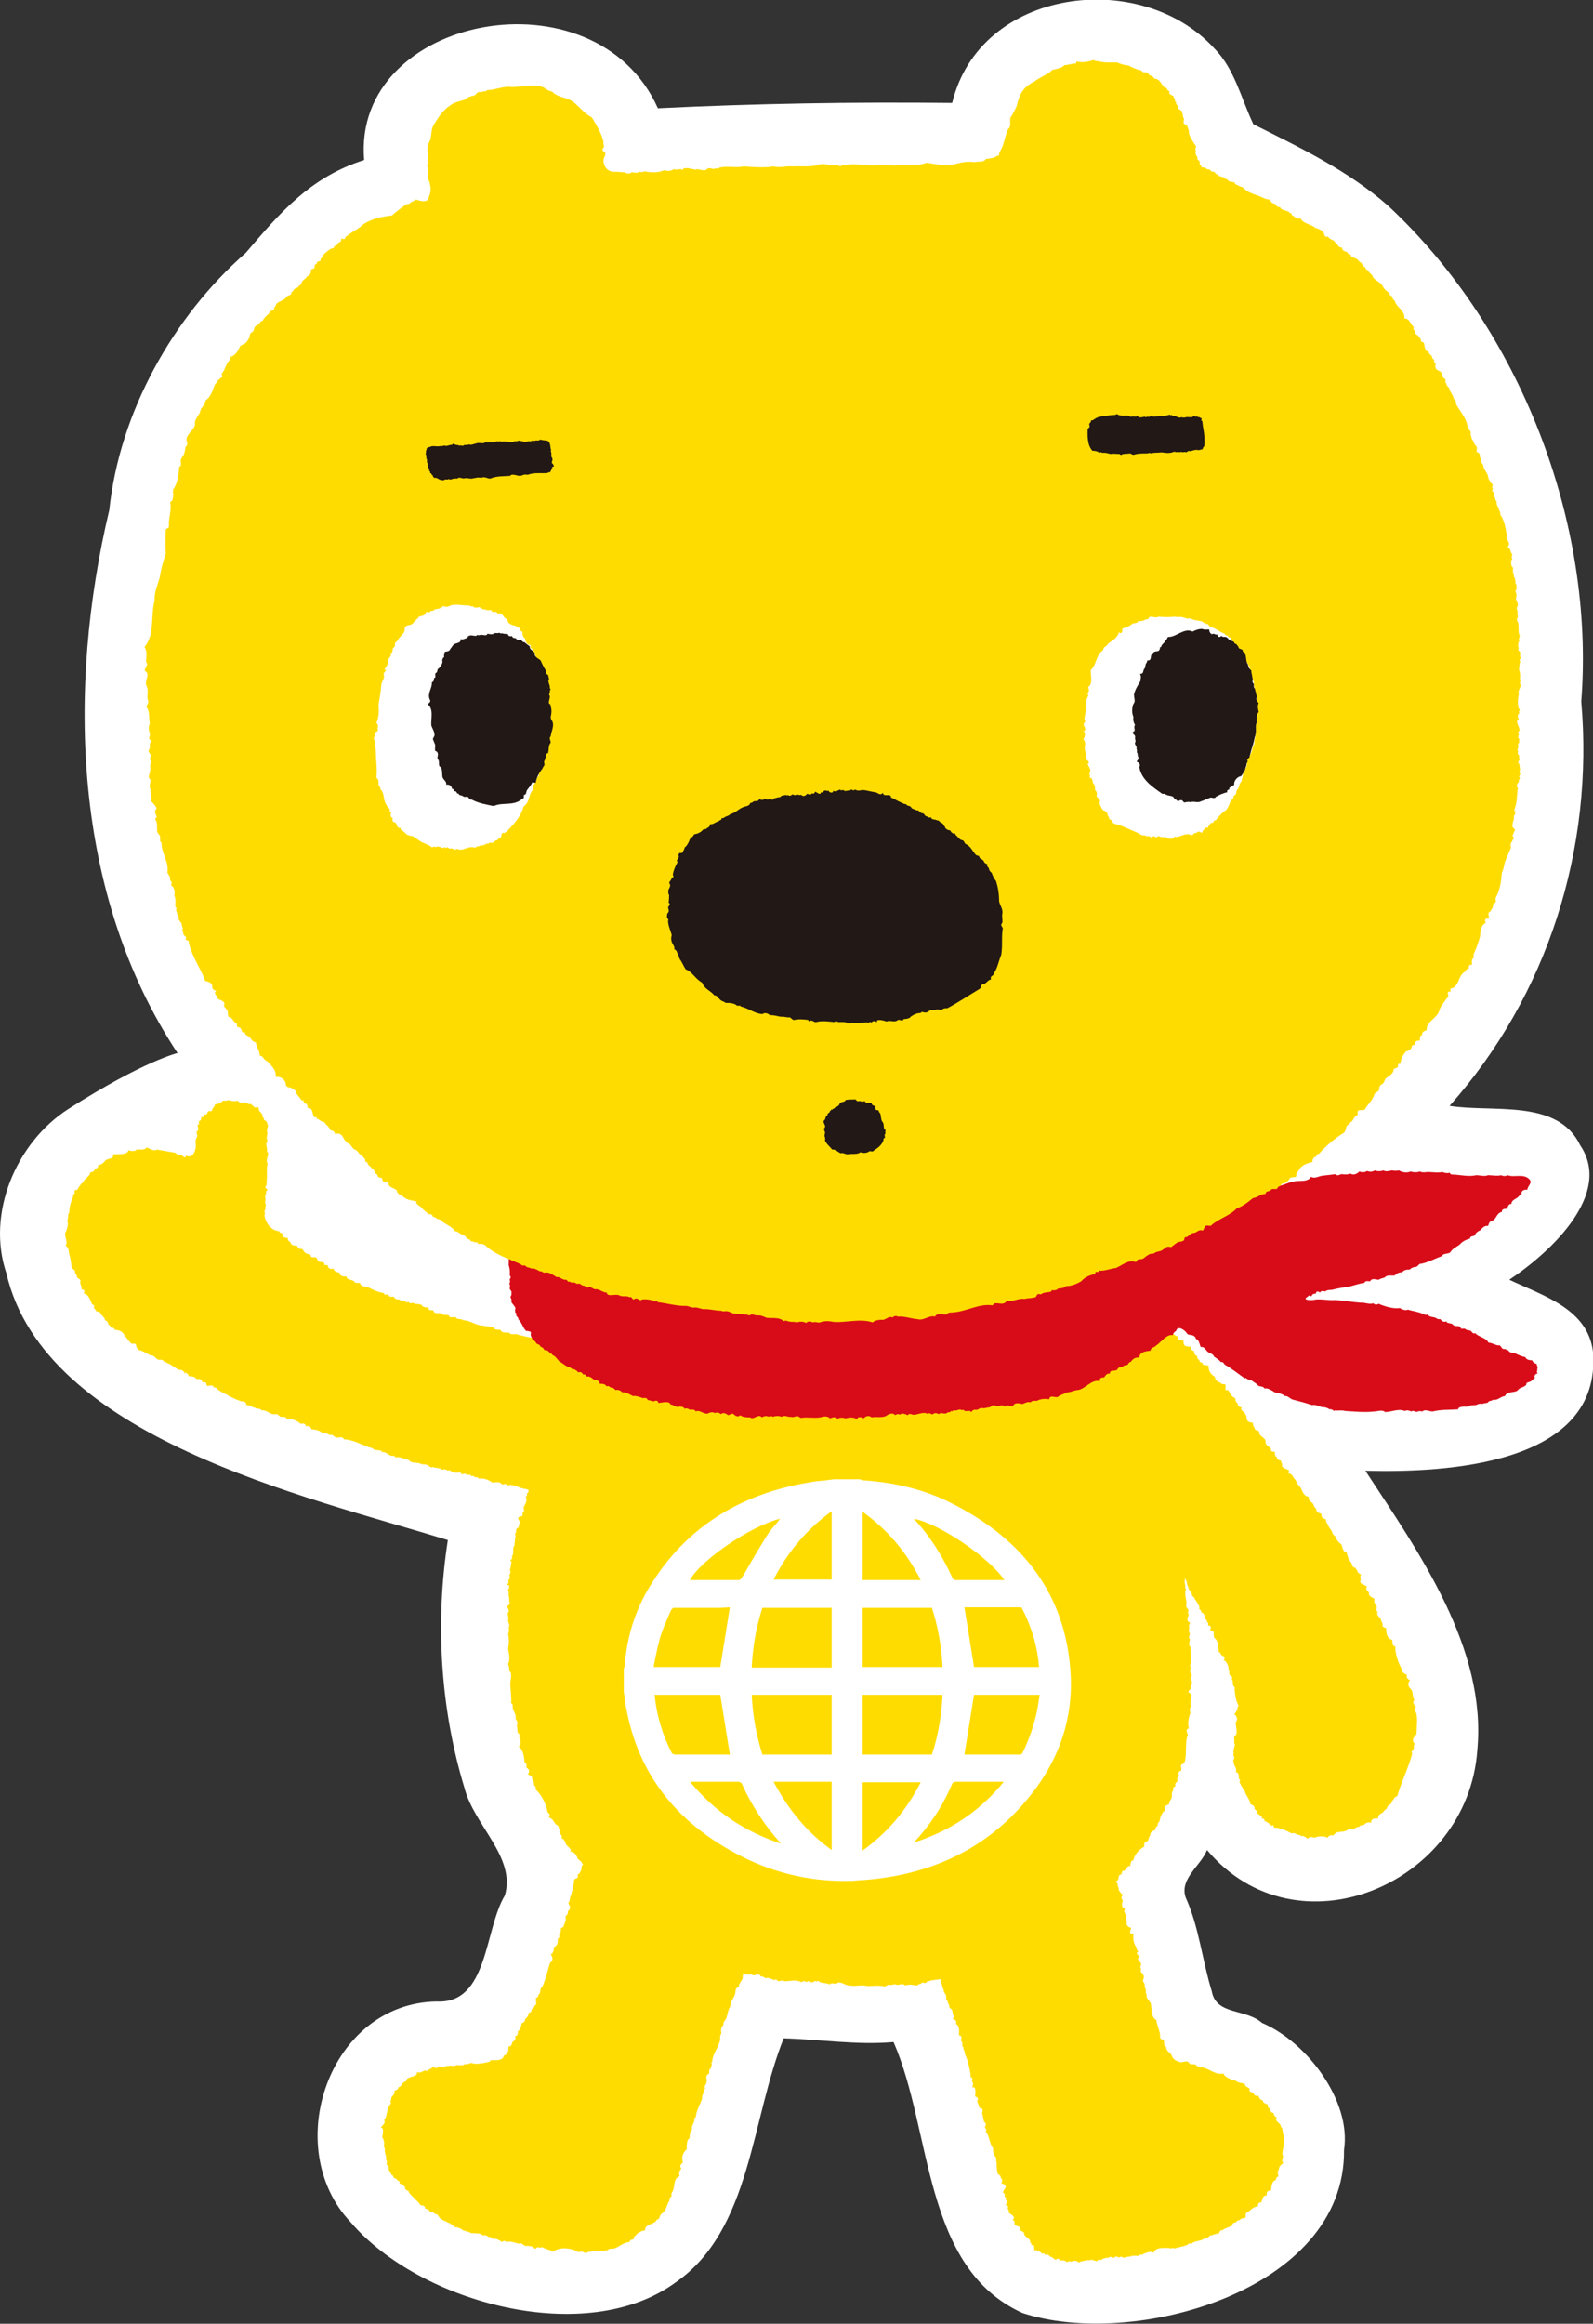 <?xml version="1.0" encoding="utf-8"?>
<!-- Generator: Adobe Illustrator 25.0.0, SVG Export Plug-In . SVG Version: 6.00 Build 0)  -->
<svg version="1.1" id="レイヤー_1" xmlns="http://www.w3.org/2000/svg" xmlns:xlink="http://www.w3.org/1999/xlink" x="0px"
	 y="0px" width="298.8px" height="435.6px" viewBox="0 0 298.8 435.6" style="enable-background:new 0 0 298.8 435.6;"
	 xml:space="preserve">
<rect x="0" y="0" width="298.8" height="435.6" fill="#333333" stroke="none"/>
<style type="text/css">
	.st0{fill:#FFFFFF;}
	.st1{fill:#FFDC00;}
	.st2{fill:#D80C18;}
	.st3{fill:#221815;}
</style>
<g>
	<path class="st0" d="M298.8,253.4c-1-8.1-9.4-10.5-15.7-13.5c8.1-5.4,19.4-16.2,13.3-25.2c-4.2-8.8-16.4-6.1-24.5-7.4
		c18.4-20.7,27.1-48.2,24.7-75.8c2.6-33.6-11.5-69.9-36.2-92.9c-7.5-6.6-16.5-10.9-25.3-15.3c-2.3-4.8-3.5-10.4-7.4-14.3
		c-13.8-15-43.9-11.3-49.1,10.3c-18.3-0.2-37,0.1-55.2,1C111.7-5.9,66,2.8,68.3,30c-10.1,3.2-15.8,9.9-22.2,17.4
		c-13.7,12-23.7,30-25.6,48.2c-8,33.6-6.8,72.2,12.8,101.8c0,0-6.4,1.5-20.5,10.5C3,214.2-2.6,227.5,1.2,238.7
		c7.1,30.8,56.1,41.8,82.8,50c-2.4,15.4-1.4,31.6,3.1,46.4c1.8,7.1,9.7,13,7.6,20.2c-3.9,6.5-3.1,20.4-12.8,19.9
		c-20.2,0.3-29.4,27.4-16.1,41.4c12.9,15.1,44.2,23.6,61,11.2c14.1-9.8,14.1-30.6,20.2-45.7c6.8,0.2,13.8,1.3,20.6,0.7
		c7.3,16.6,5.4,42.3,24.2,50.8c20.7,6.8,60.6-4.1,60.3-30.6c1.4-9.1-6.9-20.2-15.4-23.8c-3-2.7-8.6-1.4-9.4-5.9
		c-1.8-5.8-2.4-12.1-4.9-17.6c-1.2-3.5,2.8-5.9,4-8.9c16.8,20,48.9,6.5,50.7-18.7c1.8-19.1-10.9-37-21-52.4
		C271.3,276.1,300.5,274.6,298.8,253.4"/>
	<path class="st1" d="M106.2,252.4c-0.4-0.6-0.9-0.2-1.5-0.4c-0.4,0-0.6-0.5-1-0.5c-0.5,0.1-0.8-0.2-1.1-0.4
		c-1.8-0.1-3.6-0.4-5.4-0.9c-0.5-0.3-1.4,0.2-1.7-0.4c-0.5,0-1.5,0.1-1.6-0.5c-0.5-0.1-1,0.1-1.3-0.4c-0.6-0.3-1.3-0.2-2-0.4
		c-1.3,0-2.4-1-3.7-1c-0.4-0.4-1.2,0-1.4-0.6c-0.4,0-1.3,0.2-1.3-0.3c-0.3-0.2-0.8,0-1.2-0.2c-0.2-0.6-1.5,0.2-1.7-0.7
		c-0.4-0.3-1,0.2-0.9-0.6c-0.5,0-1.2,0-1.4-0.6c-0.2,0.1-0.5,0-0.6-0.1c-0.2,0.2-0.8-0.1-1-0.2c-0.1,0.2-0.9,0.1-0.7-0.2
		c-0.3,0.2-0.7,0.2-0.7-0.2c-0.2,0.1-1,0.1-1-0.2c-0.5,0-0.9,0-1.1-0.5c-0.3-0.1-1,0.2-1-0.4c-0.3-0.1-0.9,0.2-0.9-0.3
		c-0.9-0.1-2-0.6-2.8-1c-0.6-0.4-1.4,0-1.7-0.9c-0.4,0-0.9,0.1-1.1-0.3c-0.4-0.4-1.4-0.2-1.4-0.9c-0.5,0-1.3,0-1.3-0.7
		c-0.4-0.1-1.2-0.3-1.1-0.8c-0.5,0.2-1.2,0-1.1-0.6c-0.2-0.1-0.5,0-0.7-0.1c0.2-0.8-0.8-0.3-1.1-0.7c-0.2-0.2-0.2-0.6-0.5-0.7
		c-0.2-0.1-0.6,0.1-0.8-0.1c-0.2-0.1-0.1-0.4-0.3-0.5c-0.6,0-1.1-0.3-1.3-0.9c-0.3-0.1-0.6-0.1-0.9-0.2c0-0.1-0.1-0.3-0.1-0.4
		c-0.5-0.2-1.2,0-1.3-0.7c-0.3-0.3-0.6-0.3-0.5-0.8c-0.4-0.1-1.2-0.1-1-0.7c0-0.4-0.7-0.2-0.6-0.6c-1.6-0.1-2.6-1.6-2.8-3
		c0.2-0.2,0-0.6,0-0.8c0.4-0.3,0-0.8,0.3-1.1c-0.2-0.3-0.2-0.6-0.1-1c0-0.3-0.2-0.8,0.1-1c0-0.4-0.1-0.6,0.3-0.8
		c-0.1-0.2-0.5-0.4-0.4-0.7c0.3-0.2,0.2-0.6,0.2-0.9c0.2-1.1-0.1-2.3,0.2-3.3c-0.4-0.7,0.1-1.3,0.1-2c-0.1-0.2-0.3-0.4-0.2-0.7
		c0-0.5-0.4-1.1,0.1-1.6c-0.4-0.6,0.1-1.2-0.1-1.8c-0.1-0.4,0.1-0.7,0.2-1.1c-0.2-0.1-0.1-0.4-0.2-0.5c-0.1-0.4-0.4-0.4-0.6-0.6
		c0.1-0.3-0.4-0.5-0.3-0.9c0-0.2-0.2-0.3-0.4-0.6c-0.3-0.1-0.2-0.5-0.3-0.8c-0.3-0.1-0.7,0.1-0.9-0.1c-0.1-0.3-0.4-0.3-0.6-0.6
		c-0.5,0.3-0.6-0.3-1-0.2c-0.4-0.1-1.1,0.2-1.4-0.4c-0.4,0.2-1.3,0.1-1.7-0.1c-0.2,0.1-0.7,0.2-1,0.1c-0.5,0.4-0.9,0.7-1.6,0.7
		c0.1,0.5-0.5,0.6-0.5,1.1c-0.1,0.4-0.6,0-0.8,0.3c-0.1,0.1-0.1,0.4-0.3,0.5c-0.2,0.1-0.3-0.1-0.4,0.1c0,0.3-0.2,0.6-0.5,0.3
		c-0.1,0.3,0,0.8-0.4,0.8c-0.2,0.1,0,0.6-0.1,0.7c-0.7-0.1,0.4,1-0.4,1.3c-0.1,0.2,0.1,0.6,0.1,0.9c-0.2,0.4-0.4,0.8-0.3,1.3
		c0.2,1.1-0.5,3.1-1.8,2.3c0,0.5-0.4,0.4-0.6,0.1c-0.4-0.3-1.1-0.1-1.4-0.6c-1.2-0.2-2.4-0.4-3.5-0.6c-0.5,0.4-1.3-0.2-1.9-0.4
		c-0.4,0.6-1.3,0.3-1.9,0.4c-0.2,0.4-1.1,0.3-1.5,0.1c-0.1,1-2.2,0.7-2.9,0.8c0.2,0.9-0.8,0.7-1.4,1.1c-0.3,0.4-0.8,0.9-1.4,0.9
		c0.1,0.5-0.3,0.6-0.6,0.8c-0.1,0.4-0.5,0.5-0.9,0.6c0,0.6-0.6,0.8-0.9,1.3c-0.3,0-0.2,0.3-0.4,0.5c-0.5,0.4-0.8,0.9-1.1,1.4
		c-0.1,0.1-0.1,0.1-0.1,0.1c-0.8-0.2-0.1,0.7-0.6,0.8c-0.3,0,0,0.3-0.1,0.5c-0.4,0.9-0.7,1.8-0.7,2.9c-0.4,0.4-0.1,1.1-0.4,1.5
		c0.3,0.7,0,1.4-0.2,2c-0.6,0.8,0.5,1.9-0.1,2.7c0.8,0.5,0.5,1.3,0.8,2c0.2,0.6,0.2,1.4,0.4,2.3c0.5,0.2,0.6,0.4,0.6,1
		c0.2,0,0.3,0.3,0.3,0.4c0,0.5,0.7,0.5,0.7,0.9c-0.2,0.7,0.3,0.9,0.2,1.6c0.6,0,0.6,0.4,0.4,0.8c0.9,0.1,1.1,1,1.5,1.8
		c-0.1,0.4,0.7,0.1,0.4,0.8c0,0.2,0,0.1,0.1,0.2c0.2,0.1,0.2,0.3,0.4,0.5c0.1,0.2,0.4,0,0.6,0.1c0.1,0.6,1,1,1,1.6
		c0.4,0.1,0.6,0.4,0.6,0.8c0.4,0,0.3,0.5,0.6,0.6c0.4-0.1,0.5,0.2,0.7,0.4c0.8,0,1.6,0.4,1.8,1.2c0.4,0.2,0.7,0.9,1.1,1.2
		c0.2,0.4,0.7,0,1,0.3c0,0.4,0.2,0.8,0.6,1.1c0.7,0.1,1.5,0.7,2.2,1c0.6-0.1,0.9,0.6,1.4,0.8c0.4,0,0.9-0.1,1.1,0.4
		c1,0.2,1.8,1,2.8,1.5c0.3-0.1,1,0.2,1,0.6c0.4-0.2,0.8,0.3,0.8,0.6c0.4-0.1,1.3,0.1,1.4,0.5c0.4,0,1.2-0.1,1.1,0.6
		c1.2-0.2,0.6,0.8,1.1,0.7c0.3-0.1,0.7-0.1,1,0c0,0.3,0.1,0.3,0.3,0.3c0.5,0,0.5,0.5,0.9,0.6c0.4,0.3,1,0.6,1.5,0.8
		c0.1,0.2,0.4,0.2,0.6,0.4c0,0,0.1,0,0.1,0c0.5,0.3,1.3,0.6,1.9,0.8c0.5,0,1,0.2,0.9,0.7c0.4,0,1,0.1,1.3,0.5c0.2-0.2,0.3,0,0.5,0.1
		c0.2,0.1,1,0,1,0.4c1.1-0.2,1.6,0.9,2.7,0.7c0.5-0.1,0.6,0.4,1,0.5c0.5,0,0.9-0.1,1.1,0.4c0.9-0.2,2,0.4,2.6,0.9
		c0.5-0.1,0.9-0.1,1,0.5c0.5-0.3,0.9,0.1,1,0.5c0.8,0.1,1.7,0.2,2.2,0.9c0.4-0.4,0.9,0.1,1.3,0.2c0.5-0.2,0.8,0.4,1.2,0.5
		c0.5,0,1.2-0.3,1.4,0.3c1.7,0.1,3.1,0.9,4.7,1.5c0.4,0,0.8,0.3,1.1,0.5c0.3,0.1,1.3-0.1,1.3,0.4c0.6-0.1,1.2,0.4,1.7,0.7
		c0.3,0,0.7-0.1,0.9,0.3c0.6-0.1,1.2,0,1.8,0.4c0.4-0.1,0.7,0.1,1,0.4c0.6,0.3,1.4,0.1,1.9,0.4c0.4,0.2,1,0,1.4,0.3
		c0.3,0.2,0.5,0.5,0.8,0.3c0.6,0.2,1.3,0.1,1.8,0.5c0.4-0.1,0.8-0.1,1.1,0.2c0.3-0.2,0.5,0,0.8,0.2c0.2,0.1,0.5-0.1,0.6,0.2
		c0.4,0,1.1-0.3,1.2,0.3c0.2-0.1,0.9-0.3,0.9,0.1c0.3,0,0.7-0.2,0.9,0.2c0.2,0,0.4-0.1,0.5,0.1c0.2,0.2,0.8,0,0.9,0.4
		c0.8-0.2,1.9,0.2,2.5,0.7c0.7,0,1.4-0.3,1.9,0.4c0.3-0.1,0.9-0.3,0.9,0.2c1.2-0.5,2.4,0.6,3.5,0.6c1,0.5,2.6,0,3.4,0.8
		c0.5,0,0.9,0.1,1.3,0.4c1.1-0.4,2.4-0.3,3.5-0.1c0.4-0.2,0.9,0,1.3,0.2c0.5-0.1,0.7,0.1,1.2,0.2c0.2,0.1,0.3,0.4,0.6,0.3
		c0.5-0.1,1.3-0.4,1.8,0.1c0-0.3,0.7-0.2,0.8,0c1.3-0.1,2.8-0.4,4.1,0.1c1.1-0.4,2.3,0.2,3.2,0.7c0.1-0.4,0.5-0.5,0.8-0.4
		c0.2,0,0.6-0.2,0.7,0.2c0.2-0.2,0.9-0.1,1.1-0.1c4.7-0.6,10.8,0.1,14.3-4.1c4.1-5.3,2.3-13.8-2.3-18.2c-2.8-3.1-7.3-4.2-11-5
		c-0.3,0.4-0.9,0.2-1.1-0.1c-0.7,0.2-1.4-0.4-2.2-0.4c-0.5-0.2-1.2,0.4-1.5-0.3c-0.2,0.4-0.4-0.3-0.7-0.1c-0.2,0.1-0.2-0.1-0.4,0
		c-0.1,0.6-0.4,0.4-0.8,0.2c-0.5,0.2-1.1-0.2-1.5-0.5c-0.9,0.1-1.2,0.6-1.7-0.5c-0.9,0.1-2.2,0.1-2.9-0.6
		C108.8,252.9,107.4,252.7,106.2,252.4"/>
	<path class="st1" d="M200.8,270.9c2.5,2.9,6.3,5,8,8.4c0.4,0,1,0.2,0.7,0.7c0.3-0.3,0.4,0.7,0.4,0.8c0.3-0.2,0.5,0.2,0.5,0.5
		c0.5,0,1.2,0.3,1.4,0.8c0.2,0.3,0.7,0.6,0.8,1c0.4,0.2,0.4,0.7,0.8,0.8c0.4,0.2,0.1,0.8,0.5,1c1,0.6,1.2,1.6,1.7,2.6
		c0.2,0,0.8-0.1,0.9,0.1c0.1,0.4,0.2,0.8,0.4,1.3c0.5,0.2,0.7,1.1,0.9,1.6c0.1,0,0.1,0,0.1-0.1c0.5,0,0.8,0.5,1.1,0.8
		c0,0-0.1,0.1-0.1,0.1c0.3,0,0.5,0.7,0.5,0.9c0.5-0.1,0.6,0.4,0.8,0.7c0.3,0.7,0.9,1.1,1.2,1.8c0,0.3,0.3,0.6,0.3,0.9
		c0.5,0,1,0.8,0.9,1.2c0.1,0.1,0.1,0.7,0.3,0.6c-0.1,0.7,0.8,1.1,0.7,1.8c0.5,0.1,0.4,0.6,0.7,0.8c0.2,0.4,0.9,1.2,0.6,1.6
		c0.2,0.1,0.5,0.4,0.4,0.6c0.5,0.2,0.8,0.7,0.6,1.2c0.3,0.1,0.5,0.3,0.5,0.7c0.3,0,0.2,0.4,0.2,0.6c0.7,0.1,0.5,0.4,0.4,0.9
		c0.1,0.1,1,0.3,0.6,0.6c0.2,0.4-0.1,0.8,0.4,1c0.6,0.7,0.5,1.7,0.6,2.5c0.3,0,0.4,0.4,0.5,0.6c0.5,0.1,0.8,0.5,0.4,1
		c0.4-0.2,0.9,1,0.9,1.2c0.1,0.1,0,0.3,0,0.5c0.3,0.2,0.1,0.7,0.2,0.9c0.1,0.2,0.4,0.3,0.5,0.5c0.1,0.2-0.2,0.5,0.1,0.6
		c0.1,0.5-0.1,0.8,0.3,1.2c0.3,0.3-0.1,0.5,0.1,0.7c0.1,1,0.2,1.9,0.7,2.8c0,0.2-0.2,0.3-0.2,0.5c0,0.2,0.1,0.4-0.2,0.4
		c0.1,0.3-0.2,0.5-0.4,0.7c0.4,0.3,0.8,1,0.3,1.5c-0.1,0.8,0.4,1.7,0,2.5c-0.4,0-0.3,0.7-0.3,0.8c0,0.2,0.1,0.6-0.1,0.7
		c0.1,0,0.1,0,0.2,0c0.1,0.6-0.4,1.2-0.2,1.9c-0.1,0.3-0.1,0.4,0.1,0.6c0.1,0.3-0.2,0.6-0.2,0.9c0,0,0.1,0,0.1,0
		c-0.1,0.8,0.7,1.2,0.4,2c0.7,0.1,0.5,0.8,0.6,1.3c0,0,0.1,0,0.1,0c0.2,0.2,0,0.3,0,0.6c0.3,0.6,0.6,1.2,1,1.7
		c0.1,0.7,1.1,1.7,1,2.4c0.3,0,1,0.5,0.8,0.9c0.2,0.1,0.5,0.4,0.5,0.7c0.1,0.4,1,0.5,0.9,1.1c0.4,0,0.5,0.1,0.5,0.5
		c0.6,0.1,0.9,0.6,1.4,0.9c0-0.1,0.1-0.1,0.1-0.2c0.2,0.1,0.2,0.3,0.3,0.5c1.2,0,2.3,0.6,3.3,1.1c0.3-0.2,0.7,0,1,0.2
		c0.2,0.1,0.7,0,0.7,0.3c0.5-0.2,1,0.3,1.3,0.5c0.3-0.4,0.7-0.4,1.2-0.2c0.7-0.3,1.8-0.4,2.5,0c0.2-0.4,0.7-0.6,1.1-0.4
		c0.1-0.3,0.6-0.6,0.9-0.7c0,0,0.1,0.1,0.1,0.1c0.4-0.3,0.8,0,1.3-0.3c0.4,0,0.5-0.5,1-0.4c0.6,0.5,0.8-0.5,1.5-0.3
		c0.1-0.4,0.6-0.3,0.9-0.4c0.4-0.4,0.8-0.6,1.4-0.4c-0.1-0.8,0.7-0.9,1.3-0.8c-0.1-0.5,0.4-1,0.9-1.1c0,0,0-0.1,0-0.1
		c0.2-0.2,0.4-0.5,0.6-0.6c0.2,0,0.1-0.2,0.2-0.3c0.1-0.5,0.9-0.5,0.8-1c0.4-0.4,0.5-1,1.1-1.1c0.7-2.6,2.1-5.3,2.8-8
		c0,0-0.1-0.1-0.1-0.1c-0.1-0.3,0.2-0.5,0.4-0.8c0-0.3-0.1-0.7,0.2-0.9c-0.7-0.5-0.3-1.3,0.3-1.8c0-1.3,0.2-2.5,0-3.8
		c-0.1-0.4-0.7-0.9-0.1-1.3c-0.3-0.3-0.8-0.9-0.3-1.3c-0.5-0.7-0.1-1.7-0.8-2.2c-0.4-0.4-0.5-1.1,0-1.5c-0.4-0.2-0.8-0.5-0.6-1
		c-0.3-0.3-1.1-0.4-0.9-1c-0.7-1.2-1.3-2.9-1.3-4.4c-0.7,0-0.4-0.8-0.6-1.2c-1-0.3-1.1-1.3-1.1-2.2c-0.2-0.1-0.5-0.1-0.7-0.4
		c0.2-0.5-0.3-0.8-0.3-1.3c-0.2-0.4-0.9-0.7-0.6-1.3c-0.4-0.3-0.1-0.9-0.2-1.2c-0.4-0.3-0.5-0.9-0.4-1.3c-0.5-0.3-1.2-0.5-1-1.2
		c-0.4-0.2-0.7-0.7-0.4-1.1c-0.4-0.3-1.5-0.5-1.2-1.1c0.1-0.4-0.2-0.7,0.1-1.1c-0.2-0.2-0.8-0.4-0.7-0.8c-0.2-0.1-0.3-0.3-0.3-0.5
		c-0.6,0-0.7-0.5-0.8-0.9c-0.5-0.6-0.8-1.3-0.9-2c-0.7,0-0.8-1-1-1.5c-0.4-0.3-1-0.8-1-1.4c-0.3-0.2-0.6-0.4-0.7-0.8
		c-0.1-0.5-0.7-0.9-0.8-1.5c-0.3-0.3-0.4-0.6-0.4-1c-0.5-0.1-1-0.4-0.8-1c-0.4-0.1-1.1-0.4-1-0.9c0,0,0,0,0-0.1
		c-0.3-0.1-0.5-0.6-0.6-0.9c-0.3-0.4-1-0.6-0.8-1.3c-1.2-0.2-1.2-1.4-1.8-2.1c-0.5-0.3-0.5-1-1-1.4c-0.3-0.5-0.4-0.8-1-0.9
		c0-0.2,0-0.4,0.1-0.6c-0.5-0.2-1.6-0.5-1.3-1.1c-0.1-0.2-0.2-0.4-0.2-0.7c-0.4,0-0.9-0.3-0.8-0.7c-0.4,0-0.4-0.8-0.4-1
		c-0.4,0.1-0.8,0-0.7-0.5c-0.3-0.5-1.2-0.7-1-1.5c-0.2-0.7-1.4-0.9-1.2-1.8c-0.3-0.1-1-0.3-0.9-0.7c-0.2-0.2-0.3-0.5-0.3-0.9
		c-0.5,0-1.1-0.2-1.2-0.8c0-0.3,0.1-0.5-0.2-0.7c0-0.6-1.1-0.7-0.7-1.4c-0.5,0-0.8-0.3-0.7-0.7c-0.4-0.2-0.5-0.6-0.5-1
		c-0.7-0.2-1-1-1.3-1.5c-0.2,0-0.3,0-0.5,0c-0.1-0.4,0.1-0.8-0.1-1.1c-0.2,0-0.9,0-0.8-0.3c-0.4,0-1.2-0.6-1.1-1.1
		c-0.8-0.4-1.3-1.2-1.2-2.1c-0.4-0.1-0.8-0.1-1.1-0.2c0-0.1,0-0.2,0-0.3c-0.1,0-0.8-0.2-0.6-0.5c-0.2-0.2-0.6-0.4-0.4-0.7
		c-0.3-0.2-0.8-0.6-0.6-1c-0.4-0.1-0.7-0.4-0.6-0.8c-1-0.2-1.5,0-1.4-1.2c-0.5-0.1-1.3,0-1.1-0.8c-0.3,0-1-0.4-0.8-0.8
		c-0.4,0.1-0.4-0.7-0.7-0.9c-0.6-0.1-1.1-0.4-1.1-1c-0.3,0-0.9-0.1-1.1-0.5c-0.4-0.1-1.6-0.2-1.5-0.9c-0.2,0-0.7,0-0.5-0.4
		c-0.4-0.2-1.3-0.2-1.4-0.7c-8.3-5-26.2-5.6-25.3,8C188.8,260.8,196.9,265.4,200.8,270.9"/>
	<path class="st1" d="M110.7,253.8c-1.7,3-2.9,6.7-5.1,9.2c-0.1,0.3,0.1,0.7-0.4,0.9c-0.2,0-0.3,0.1-0.2,0.3c0,0.2,0.1,0.6-0.2,0.7
		c-0.2,0.1-0.1,0.1-0.1,0.3c0,0.3-0.2,0.3-0.4,0.4c-0.1,0.2-0.3,0.4-0.6,0.5c-0.1,0.4,0,0.8,0,1.1c-0.4,0.1-0.1,0.6-0.4,0.8
		c-0.2,0.6-0.7,0.7-0.6,1.4c0,0.7-0.8,0.5-0.5,1.4c-0.1,0.3-0.3,0.4-0.4,0.7c-0.2,0.1-0.2,0-0.2,0.2c0,0.4-0.5,0.5-0.6,0.8
		c0.1,0.7-0.3,0.6-0.7,0.7c0.1,0.3,0.1,0.8-0.1,1.1c-0.1,0.2,0,0.7-0.3,0.7c0.2,0.4,0.2,1.1-0.2,1.2c0,0.5,0.3,1.4-0.3,1.8
		c-0.2,0.1-0.2,0.3-0.3,0.5c0,0.1-0.3,0.4-0.2,0.5c0.4,0.3,0.3,0.7-0.1,1c0.2,0.1,0,0.5-0.2,0.6c0.4,0.6-0.1,1.4-0.4,2
		c0.1,0.4,0.2,0.8-0.2,1c0.2,0.9-0.5,0.5-0.8,0.9c-0.1,0.3,0.4,0.7,0.3,1c-0.2,0.3-0.1,0.6-0.3,0.9c-0.4,0.1-0.4,0.4-0.4,0.8
		c-0.1,0.2-0.3,0.4-0.1,0.6c0,0.4-0.2,0.9-0.1,1.3c-0.2,0.2,0,0.3-0.1,0.6c-0.5,0.6,0,1.3-0.4,1.9c-0.2,0.2,0.1,0.3-0.1,0.6
		c0,0.1-0.3,0.3-0.3,0.3c0.4,0.3,0.2,0.4,0.1,0.9c0,0.3,0,0.6-0.2,0.9c0.3,0.2,0.1,0.8-0.1,1c0.3,0.4,0,0.8-0.2,1
		c0.2,0.2,0,0.6-0.2,0.8c0.8,0.1,0.3,0.8,0.1,1.1c0.5,0.1,0,0.8,0.3,1.2c0,0.4,0,0.8,0.1,1.2c0,0.2-0.6,0.5-0.5,0.7
		c0.3,0.2,0.5,0.9,0.1,1.1c0.1,0.5,0.2,1,0.1,1.5c0.1,0.3,0.4,0.9,0.1,1.2c0.1,0.3,0.1,0.9-0.1,1.2c0.2,0.9,0.2,1.8,0,2.7
		c0.1,0.9,0.5,2,0,2.9c0.1,0.4,0.3,0.9,0.2,1.3c0.7,0.5,0.2,1.8,0.2,2.5c0.1,1.1,0.2,2.3,0.2,3.4c-0.1,0.1-0.1,0.1,0,0.2
		c0.4,0,0.2,0.8,0.3,1c0.2,0.6,0.7,1.3,0.5,1.9c0.2,0.3,0.5,0.7,0.3,1.1c-0.1,0.2,0,0.3,0,0.6c0.1,0.3,0,0.8,0.2,1
		c0.4,0.2,0.2,0.6,0.2,1c0.4,0,0.2,0.4,0.2,0.7c0.2,0.2-0.1,0.6-0.3,0.8c0.9,0.7,1,1.9,1.1,3c0.6,0.2,0.2,0.7,0.4,1
		c0.6,0.3,0.5,0.8,0.2,1.2c0.4,0.2,1,0.4,0.8,1c0.4,0.2,0.3,0.7,0.4,1.1c0.2,0.1,0.4,0.4,0.2,0.7c1.2,1,2.1,2.9,2.3,4.3
		c0.3,0.3,0.6,0.5,0.3,0.9c-0.1,0.2,0,0.1,0.2,0.2c0.5,0.2,0.6,0.6,0.9,1c0.2,0.3,0.9,0.5,0.7,1c0.4,0.2,0.2,0.6,0.3,1
		c0.2,0.2,0.4,0.5,0.2,0.8c0.6,0.1,0.7,0.8,0.9,1.2c0.2,0.3,1.3,1,0.7,1.3c0.8,0,1.1,0.5,1.4,1.1c0,0.5,0.9,0.6,0.9,1.2
		c0.4,0.1,0.6,0.4,0.6,0.8c0.2,0.3,0.5,0.5,0.5,0.9c0.7-0.1,0.6,0.8,1,1c1,1.4,2.5,2.5,3.5,4c0.4,0,0.9,0.4,1,0.8
		c0.4,0,0.8,0.5,0.9,0.9c0.3-0.2,0.9,0.3,0.9,0.6c0.4,0.1,0.5,0.7,0.7,0.9c0.5,0.2,1.1,0.4,1.4,0.9c0.4-0.1,0.7,0.6,1,0.7
		c0.4,0.1,0.8,0.4,1,0.7c0.2-0.3,1.2,0.5,1.2,0.8c0.1,0,0.1,0,0.1-0.1c0.4-0.1,0.6,0.4,0.7,0.7c0.2-0.1,0.4-0.1,0.6,0.1
		c0,0,0.3,0.6,0.4,0.4c0.3,0.3,0.6,0.5,0.9,0.8c1.2-0.3,2.2,0.4,2.8,1.4c0.5-0.3,1,0.1,1.4,0.4c0.3,0.1,0.6,0.3,0.8,0.6
		c0.8-0.3,1.6,0.6,2.3,1c0.6,0,1.7,0.2,1.8,0.8c0.1-0.3,1,0.2,1.2,0.3c0.5,0.1,1,0.3,1.3,0.7c0.4-0.3,1.4,0,1.6,0.5
		c0.5-0.2,1,0,1.5,0.2c0.3-0.1,0.7-0.2,0.9,0.1c0.5,0,1.2-0.5,1.5,0.2c0.3,0,0.7,0.1,0.9,0.4c0.2-0.4,1.4,0.2,1.7,0.3
		c0.2-0.4,0.5,0.1,0.7,0.2c0.3,0,0.8-0.3,1.1,0c1.1,0,2.3-0.4,3.2,0.2c0.3-0.3,0.7-0.3,1,0c0.2-0.4,0.5-0.1,0.9,0
		c0.4,0.1,0.6-0.5,1-0.1c0.2-0.4,0.4,0,0.7,0.1c0.6,0.2,1.2,0.1,1.7,0.4c0.4-0.4,0.9-0.1,1.3-0.1c0.5-0.8,1.7,0.4,2.5,0.3
		c1.1,0.2,2.2-0.2,3.3,0.1c1.1,0,2.2-0.2,3.3,0.1c0.4-0.3,0.7-0.4,1.1-0.3c0.3,0,0.6-0.2,0.9-0.1c0.6,0.3,1.2-0.4,1.8,0.2
		c0.7-0.3,1.4-0.1,2.2,0c0.2-0.2,0.4-0.3,0.7-0.3c0,0,0-0.1,0.1-0.1c0.2-0.3,0.6,0,0.9-0.1c0.2-0.2,0.2-0.4,0.5-0.3
		c0.7-0.3,1.4-0.2,2.1-0.4c0.5,0.4,1.3-0.3,1.9,0c1-0.8,2.7-1.4,4-1.2c0-0.4,0.3-0.3,0.6-0.3c0.3-0.2,0.8-0.2,1.2-0.2
		c0.2-0.6,0.9-0.3,1.3-0.3c0.3-0.8,1.3-1.4,2.1-1.1c0.3-0.4,0.7-0.5,1.2-0.5c0.2-0.7,1.1-0.4,1.6-0.9c0.2-0.1,0.5-0.1,0.6-0.3
		c0.4-0.5,1.1-0.7,1.7-1.1c-0.1-0.5,1.2-1.6,1.6-1.4c0.3-0.7,1.3-0.4,1.9-0.7c-0.4-0.8,0.7-0.2,0.6-0.7c0.4-0.6,1.3-1.6,2.1-1.2
		c0.1-0.3,0.2-0.7,0.7-0.6c0.2-0.7,1-1,1.6-1.3c0-0.3,0.7-0.8,0.8-0.5c0.2-0.3,0.8-0.4,1.1-0.6c0.2-0.2,0-0.5,0.3-0.8
		c0.3-0.3,0.7,0,0.9-0.4c0.2-0.6,1-0.1,1.4-0.6c-0.3-0.4,0.7-0.5,1-0.5c0-0.1,0-0.1,0-0.2c-0.1-0.4,0.3-0.8,0.7-0.7
		c0-0.4,0.3-0.4,0.6-0.5c0.2-0.1,0.2-0.1,0.2-0.3c0.3-0.6,1.1-0.9,1.4-1.5c0.7-0.1,0.1-1.2,0.9-1.2c0.2-0.3,0.1-0.8,0.5-0.7
		c0.5-0.1,0.5-1,1.2-0.9c0.1-0.4,0-1,0.6-1.1c0.2-1,0.9-1.8,1.8-2.4c0.4-0.1,0.1-0.5,0.3-0.8c0.1-0.4,0.6-0.2,0.7-0.6
		c0.1-0.3,0.1-0.6,0.4-0.9c-0.2-0.4,0.4-0.8,0.8-0.9c0.1-0.3,0.2-0.7,0.6-0.9c-0.2-0.3,0.1-0.5,0.3-0.8c0.1-0.7,0.4-1.6,1-2
		c-0.2-0.8,0.1-0.9,0.8-1.2c-0.1-0.5,0.4-0.8,0.5-1.3c0-0.4-0.1-1,0.3-1.3c-0.3-0.4,0.1-0.6,0.4-0.8c-0.3-0.8,0.6-0.6,0.3-1.2
		c-0.1-0.4,0.5-0.6,0.3-0.9c-0.2-0.3,0-0.5,0.2-0.7c0.7-0.1-0.1-0.9,0.4-1.3c1.2,0.1,0.4-4.4,1.1-5.4c0-0.4-0.6-1.1,0.2-1.3
		c-0.3-1,0-2.1,0.3-3c-0.3-0.4,0-0.9,0.1-1.2c-0.2-0.4-0.1-0.8,0-1.2c-0.1-0.2,0-0.5,0.1-0.7c0-0.8-1.2-0.3-0.1-1.4
		c-0.1-0.4-0.1-0.5,0.2-0.8c0-0.5-0.4-1.3,0-1.7c-0.4-0.4-0.5-0.8-0.2-1.3c-0.4-0.5,0.1-0.9,0-1.4c0-0.8-0.1-1.7-0.1-2.6
		c-0.5-0.4-0.1-1-0.1-1.5c-0.4,0,0-0.8,0-1c-0.3-0.3-0.2-0.7-0.1-1.1c-0.2-0.3,0-0.6,0.1-0.8c0-0.3-0.1-0.2-0.3-0.3
		c-0.4-0.3,0-1,0.1-1.4c-0.3-0.1-0.1-0.5-0.1-0.7c0-0.4-0.5-0.5-0.4-1c0.2-0.9-0.5-2.1,0-3.1c-0.2,0-0.2,0-0.2-0.2
		c0.1-0.4-0.1-0.7-0.1-1.2c0.3-0.4-0.4-0.7-0.1-1.2c0-0.2,0-0.1-0.1-0.2c-0.4-0.3-0.2-0.8-0.3-1.2c-0.4-0.2-0.5-0.8-0.1-1.1
		c-0.7,0.1-0.2-0.7-0.1-0.9c-0.2-0.1-0.1-0.4-0.2-0.6c-0.3-0.4-0.4-0.7-0.3-1.1c-0.5-0.5-0.9-0.9-0.5-1.7c-0.4-0.2-0.9-0.6-1-1
		c0.2-0.4-0.2-0.6-0.3-1c-0.1-0.8-0.8-1.2-0.6-2.1c0-0.4,0.1-0.3-0.2-0.5c-0.9-0.4-0.1-1.4-0.7-1.8c-0.5-0.3-0.4-0.7-0.3-1.2
		c-0.6-0.1-0.5-0.7-0.5-1.2c-0.5-0.3-1.1-0.6-0.6-1.2c-0.3-0.2-0.3-0.5-0.1-0.8c0-0.2-0.1-0.2-0.2-0.3c-0.3-0.3-0.1-1-0.7-0.9
		c-0.6-0.1-0.2-0.7-0.4-1.1c-0.1-0.2-0.7-0.7-0.4-1c-0.3-0.1-0.4-0.9-0.3-1.1c-0.8,0.1-1.4-1-1-1.8c-0.5-0.1-0.4-0.5-0.3-0.9
		c-0.5-0.2-0.3-0.8-0.4-1.2c-0.5-0.1-0.7-0.5-0.5-1c-0.7-0.3-1.5-1-1.4-1.8c-0.2-0.1-0.4-0.6-0.2-0.8c-0.3-0.2-0.7-0.4-0.5-0.8
		c-0.8-0.2-0.6-0.9-0.9-1.3c-0.2-0.3-1.1-0.5-0.7-1.1c-1.8-3-4.2-6.6-6.4-9.8c-3.7-5.6-5.2-9.5-12.8-8.3c-19.9,0-39.7-0.2-59.6,0.6
		C118.8,244.2,114.9,243.8,110.7,253.8"/>
	<path class="st1" d="M109.5,349.1c0,0.3-0.2,0.5-0.4,0.7c0.1,0.6-0.2,0.9-0.4,1.4c-0.3,0.1-0.4,0.2-0.3,0.5c0,0.5-0.6,0.4-0.7,0.7
		c-0.1,1-0.3,1.9-0.6,2.9c-0.3,0.4-0.1,1-0.5,1.4c0.1,0.3,0.4,0.7,0.3,1.1c0,0.2-0.2,0.2-0.3,0.4c-0.2,0.2,0,0.5-0.2,0.7
		c-0.2,0.2-0.4,0.3-0.3,0.6c0.1,0.7-0.3,1.1-0.4,1.7c-0.3,0.2-0.6,0.2-0.5,0.6c0.1,0.4-0.4,0.6-0.3,0.9c0,0.3,0.1,0.7-0.3,0.7
		c0.1,0.5,0,1.4-0.6,1.5c-0.2,0.5-0.1,1.3-0.7,1.4c0.3,0.5,0.6,1.2-0.1,1.6c-0.5,1.4-0.8,3.1-1.5,4.6c-0.6,0.3-0.1,1.1-0.7,1.4
		c0,0.3-0.1,0.5-0.4,0.6c-0.3,0.3,0.3,1.4-0.3,1.4c0,0.5-0.6,0.6-0.6,0.9c0,0.3-0.2,0.5-0.5,0.5c-0.1,0.5-0.2,0.8-0.7,1.2
		c0,0.4-0.3,0.7-0.7,0.8c0,0.3,0,0.6-0.2,0.8c-0.1,0.3-0.2,0.6-0.5,0.7c0.1,0.5,0,0.8-0.5,0.9c0.2,0.4,0,0.9-0.4,1
		c-0.2,0.3-0.2,1-0.8,0.9c-0.1,0.3,0.1,1.2-0.4,1.1c0,0.4-0.1,0.6-0.5,0.6c-0.1,1-1.4,0.9-2.2,0.9c-0.5,0-0.2,0.1-0.5,0.3
		c-1,0.2-2.5,0.6-3.4,0.2c-0.4,0.1-0.9,0.4-1.2,0.2c-0.4,0.4-1.1,0.2-1.6,0.2c-0.3,0.3-1,0.1-1.3,0.1c0,0.1-0.4,0.1-0.5,0.1
		c0,0,0-0.1,0-0.1c-0.1,0-0.1,0.1-0.1,0.1c-0.4,0.2-1.2,0.2-1.5,0c0.1,0.4-0.7,0.5-0.8,0.1c-0.3,0.1-0.5,0.4-0.9,0.5
		c-0.3,0.3-0.4,0.4-0.8,0.2c-0.4,0.2-1,0.6-1.5,0.3c0.2,0.9-1.2,0.8-1.7,1.2c-0.3,0-0.2,0.8-0.7,0.6c0.1,0.2-0.4,0.3-0.4,0.4
		c-0.1,0.4-0.4,0.6-0.7,0.7c0,0.4-0.4,0.5-0.8,0.7c0.4,0.3-0.3,0.9-0.5,1.2c0,0.2,0,0.5-0.2,0.7c0.4,0.5-0.3,0.7-0.3,1.1
		c-0.4,0.7-0.3,2-0.9,2.5c0.5,0.3-0.3,1-0.6,1.3c0.8,0.1,0.3,1.4,0.3,1.9c0.2,0.2,0.3,0.5,0.3,0.7c0.2,0.3-0.2,1.1,0.2,1.3
		c-0.2,0.8,0.4,1.5,0.2,2.2c0.3,0.2,0.1,0.6,0.1,0.9c0.3,0.1,0.5,0.4,0.4,0.7c0,0.5,0.5,0.8,0.5,1.2c0.3,0,0.4,0.3,0.4,0.5
		c0.3,0.1,0.7,0.3,0.8,0.6c0.3,0,0.5,0.2,0.3,0.5c0.4,0.1,0.9,0.4,1.1,0.8c0,0.1-0.1,0.1-0.1,0.2c0.2,0,0.2,0.2,0.4,0.3
		c0.2,0,0.4,0.1,0.4,0.4c0.7,0.9,1.6,1.5,2.2,2.4c0.4,0,0.9,0.1,0.8,0.6c0.3,0,1,0.3,0.9,0.7c0.1-0.2,1,0.1,1,0.4
		c0.4-0.3,0.7,0.5,0.9,0.7c0.9,0.7,2,0.8,2.8,1.7c0.6,0,1.3,0.3,1.7,0.7c0.2-0.2,0.5,0.2,0.7,0.2c0.3-0.1,0.4,0.1,0.6,0.2
		c0.7,0.1,1.9-0.1,2.3,0.5c0.3-0.3,0.9,0.1,1.2,0.3c0.2-0.2,0.5,0.2,0.6,0.3c0.6-0.2,1.3,0.3,1.8,0.6c0.2-0.3,0.6-0.3,0.7,0
		c0.9-0.3,1.7,0.2,2.5,0.3c0.3-0.3,0.8,0.3,1.1,0.4c0.2,0.1,0.7-0.1,0.8,0.1c0.3-0.2,0.9,0.3,1.1,0.5c0.2-0.4,0.7-0.4,1-0.2
		c0.1-0.1,0.3-0.2,0.4-0.1c0.5,0.3,1.3,0.4,1.9,0.8c1.4-1,3.5-0.7,4.9,0.1c0.4-0.2,0.9-0.1,1.2,0.2c0.9-0.6,3-0.3,4.2-0.6
		c0.3-0.4,0.8-0.2,1.2-0.3c1-0.3,1.8-1.2,2.9-1.2c0-0.4,0.4-0.5,0.7-0.5c0.2-0.1,0-0.6,0.3-0.6c0.5-0.6,1-1,1.9-1.1
		c-0.1-1.1,1.4-1.1,2-1.7c0.1-0.4,0.6-0.3,0.7-0.7c0.1-0.4,0.2-0.6,0.5-0.8c0.9-0.6,0.8-1.7,1.4-2.4c-0.2-0.3,0.2-0.7,0.4-0.8
		c-0.2-0.2,0-0.7,0.2-1c0.4-0.8,0.1-2.1,1-2.6c0.3-0.2,0.3-0.1,0.2-0.5c-0.1-0.5,0.2-0.8,0.4-1.1c-0.4-0.3-0.1-0.9,0.3-1.1
		c-0.3-0.9-0.1-1.8,0.7-2.5c0-0.6,0-1.4,0.3-1.9c0.4-0.1,0.2-0.6,0.3-0.9c0-0.4,0.3-0.6,0.4-1c-0.1-0.5,0.2-0.9,0.4-1.4
		c0.1-0.3-0.1-0.7,0.3-0.8c0.1-1.3,0.8-2.3,1.2-3.5c-0.1-0.5,0.2-0.8,0.3-1.3c0-0.3,0.1-0.5,0.3-0.6c-0.4-0.5,0.3-0.8,0.2-1.1
		c0-0.1,0-0.3,0.1-0.3c-0.1-0.5-0.3-1.1,0.3-1.3c0.3-0.2-0.1-0.9,0.4-1c0-0.3,0.2-0.5,0.2-0.8c0-0.2-0.2-0.4,0.1-0.5
		c0-1.5,1.3-2.8,1.5-4.3c-0.1-0.4,0-0.7,0.2-1c-0.1-0.6-0.1-1.2,0.4-1.6c-0.1-0.6,0.3-0.8,0.5-1.2c0.3-0.7,0.3-1.6,0.8-2.3
		c-0.1-0.9,0.7-1.5,0.9-2.4c0.1-0.6,0-1,0.7-1.3c-0.1-0.5,0.6-1.1,0.7-1.6c0-1,0.4-1.9,1-2.7c0.4-0.5,0-1.3,0.9-1.4
		c-0.2-0.7,0.4-1.1,0.7-1.6c0.6-0.4,0.5-1.4,1.1-2c0-0.2,0.1-0.3,0.2-0.4c-0.1-0.8,0.5-1.3,0.6-2c0-0.3,0-0.4,0.2-0.6
		c0,0,0.5-0.3,0.5-0.4c-0.2-2.5,1.8-5.5,2-8.2c0.3-7.2-9.3-10.3-14.9-10.9C122.4,338.4,110.9,336.6,109.5,349.1"/>
	<path class="st1" d="M208.2,350.4c0.3,0.5,0.6,1.1,0.5,1.7c0.2,0.4,0.7,0.7,1,1.1c-0.3,0,0.3,0.9,0.1,1c0.2,0.3,0.4,0.8,0.8,0.9
		c-0.2,0.4-0.4,0.8,0,1.1c-0.1,0.6-0.4,1.3,0.4,1.6c0,0.2-0.2,0.4-0.1,0.6c0.1,0.2,0.2,0.6,0.4,0.7c0,0.3-0.2,0.9,0.1,1.1
		c-0.3,0.6,0.2,1.1,0.8,1.2c-0.1,0.3-0.3,0.6-0.2,1c0.2,0.1,0.4,0.1,0.6,0c-0.1,1.1,0,1.9,0.6,2.7c-0.1,0.4,0.2,0.5,0.3,0.8
		c-0.1,0-0.2,0.1-0.3,0.2c0.1,0.3,0.4,0.5,0.6,0.7c-0.9,0.6,0.2,0.8,0.2,1.3c0.1,0.3-0.1,0.4-0.1,0.7c0.3,0.3-0.1,0.6,0.2,1
		c0.4,0.2,0.5,0.7,0.4,1.2c-0.1,0-0.1,0.1-0.1,0.2c-0.1,0.3,0.3,0.5,0.3,0.8c0,0.3,0,0.6,0.2,0.9c0.1,0.2-0.1,0.9,0.2,0.9
		c-0.3,1,0.9,1.3,0.8,2.2c0.2,1,0,2.1,1,2.7c0.1,1,0.8,2.2,0.7,3.3c0.1,0.3,0.5,0.3,0.7,0.5c0.1,0.4-0.1,1,0.5,1.3
		c-0.2,0.7,0.9,1,1,1.6c0.2,0.7,1.1,1.1,1.8,1.2c0.5-0.1,1.2-0.4,1.5,0.2c0.4,0.4,1.1-0.1,1.3,0.4c0.2,0.2,0.1,0.1,0.3,0.1
		c0.1,0.2,0.4,0.3,0.6,0.2c0.2,0,0.3,0.1,0.4,0.1c1.3,0.3,2.3,1.4,3.8,1.1c0.1,0.5,0.8,0.8,1.2,1c-0.2-0.1,1.2,0.6,0.9,0.2
		c0.5,0.5,1.2,0.6,1.9,0.7c-0.1,0.6,0.7,0.6,0.9,1c-0.3,0.7,0.8,0.5,0.8,1c0.2,0.3,0.5,0.3,0.9,0.3c0,0.5,0.4,0.7,0.8,0.9
		c-0.1,0.4,0.6,0.6,0.9,0.7c0,0.3,0,0.8,0.4,0.7c0,0.4,0.2,0.9,0.7,0.9c0,0.4,0.2,0.7,0.6,0.8c-0.6,0.6,0.6,1.1,0.7,1.5
		c0,0.2,0.1,0.4,0.3,0.5c0.1,1,0.5,2,0.3,3c0,0.8-0.5,1.7-0.1,2.4c-0.2,0.4-0.3,0.8,0,1.2c-0.4,0.3-0.9,0.7-0.8,1.2
		c0,0-0.1,0.1-0.1,0.1c-0.2,0.4-0.1,0.8,0,1.2c-0.3,0-0.5,0.4-0.5,0.7c-0.8,0.1-0.8,1.3-0.9,1.9c-0.4,0.1-0.8,0.1-0.8,0.6
		c0,0.4,0.1,0.3-0.3,0.4c-0.5,0.1-0.5,0.9-0.8,1.3c-0.5-0.1-0.6,0.4-0.5,0.7c-1,0-1.5,0.9-2.3,1.3c-0.2,0.4,0.2,0.8-0.3,0.9
		c-0.3,0-0.7,0.1-0.9,0.4c-0.3,0-0.5,0.1-0.7,0.4c-0.2,0-0.7,0.1-0.6,0.5c-0.6,0.5-1.4,0.5-1.9,1c-0.5-0.1-0.5,0.3-0.7,0.6
		c-0.6,0-1.1,0.3-1.7,0.4c-0.2,0.4-0.7,0.5-1.1,0.6c-0.7,0.5-1.7,0.3-2.3,0.9c-0.2-0.1-0.8,0-0.7,0.2c-0.8,0.3-1.7,0.5-2.6,0.7
		c0,0-0.1,0-0.1-0.1c-0.3-0.1-0.5,0.3-0.7,0c-1,0-2.7-0.2-3,0.9c-0.8-0.4-1.6,0.1-2.3,0.4c-0.2-0.1-0.4-0.1-0.5,0.2
		c-0.2,0-1.6-0.2-1.6,0.2c-0.1-0.3-1,0.2-1.4,0.1c-0.2-0.3-0.5-0.1-0.8,0c-0.2-0.3-0.8-0.2-0.9,0.1c-0.3-0.2-0.8-0.4-1,0
		c-0.1-0.2-1.2,0.1-1.4,0.4c-0.2-0.2-0.7-0.1-0.7,0.2c-0.5-0.1-1-0.4-1.5-0.2c-0.5-0.1-1,0.2-1.5,0.2c-0.2,0.1-0.4,0.4-0.7,0
		c-0.4-0.1-0.8-0.2-1.1,0.1c-0.2-0.1-0.7-0.2-0.8,0.1c-0.3-0.3-0.9-0.5-1.3-0.3c-0.2-0.3-0.5-0.6-0.8-0.2c-0.3,0.1-0.9-0.8-1.1-0.5
		c-0.2-0.4-0.6-0.6-1-0.4c-0.1-0.3-0.2-0.4-0.5-0.2c-0.3-0.3-1-0.9-1.5-0.6c0-0.5,0.1-1.3-0.6-1c0.1-0.2,0.1-0.5-0.2-0.5
		c0.2-0.8-0.9-0.9-1.1-1.6c0-0.4-0.3-0.5-0.6-0.6c-0.2-0.1-0.1-0.2-0.1-0.4c-0.1-0.5-0.7-0.5-1.1-0.7c0.1-0.2-0.1-0.5,0-0.6
		c0-0.2-0.3-0.3-0.4-0.4c0.8-0.5-0.3-1-0.7-1.3c0-0.2,0.1-0.6-0.2-0.7c0.2-0.4,0-1-0.5-0.6c0.2-0.2,0.7-1.1,0.1-1.1
		c0.1-0.2,0.2-0.5-0.2-0.6c0.2-0.3,0-0.7-0.3-0.8c0.1-0.3,0.3-0.6,0.5-0.9c0.2-0.3-0.3-0.7-0.6-0.8c-0.1,0-0.1,0-0.2,0
		c0.2-0.3,0.3-0.9-0.1-1c0.1-0.2-0.2-0.7-0.5-0.7c-0.3-0.8-0.2-1.6-0.3-2.5c-0.1,0-0.1,0-0.1-0.1c0-0.1,0.1-0.1,0.1-0.2
		c0-0.3-0.3-0.8-0.6-0.8c0.2-0.1,0.2-0.4,0-0.5c-0.1-0.3,0.1-0.6-0.1-0.9c-0.6-0.8-0.6-2.2-1.3-3c0.2-0.4,0-0.5-0.2-0.9
		c0.3-0.2,0.3-0.8-0.1-0.9c-0.2-0.6-0.2-1.1-0.4-1.7c0.2-0.5,0.2-1-0.5-0.9c0.1-0.4-0.4-0.9-0.4-1.4c0.3-0.4,0-0.7-0.4-0.8
		c0-0.4,0.3-2-0.5-1.7c0-0.4,0.3-0.8-0.1-1.1c0.1-0.2,0.2-0.8-0.2-0.8c-0.1-0.2,0-0.6-0.1-0.8c-0.2-1.2-0.5-2.6-1.1-3.7
		c0.1-0.2,0.1-0.4-0.1-0.5c-0.1-0.2,0-0.7-0.3-0.8c0-0.4,0.1-0.8-0.3-1.1c0.2-0.4,0.3-0.9-0.4-1c0-0.1,0.1-0.1,0.1-0.1
		c0-0.6,0.1-1.7-0.6-2c0.2-0.5-0.1-0.9-0.6-0.9c0.1-0.2,0.5-0.8,0-0.8c0-0.5,0-1.1-0.6-1.3c-0.1-0.3,0-0.6-0.2-0.8c0,0-0.1,0-0.1,0
		c0.1-0.5-0.5-0.8-0.3-1.2c0-0.6-0.6-0.9-0.5-1.5c0,0-0.1,0-0.1,0c-0.1-0.5-0.3-1.1-0.5-1.6c0.1-0.2-0.1-0.8-0.4-0.9
		c0-1.1-0.2-2.6-1.4-3c0-0.3,0.2-0.4-0.1-0.6c-0.1-0.4-0.3-0.8-0.5-1.2c0,0,0-0.3,0-0.2c0-0.6-0.2-1.1-0.7-1.5
		c-0.2-0.2,0.1-0.4-0.1-0.7c-0.9-0.4,0.1-1.1-0.8-1.1c-0.7-6.4-4-13-3.1-19.7c1-3.4,5.1-4.4,7.7-6.1c3.3-2.1,7.3-1.6,11.1-2.2
		c3.4-0.4,6.7-0.3,10.1,0.3c1.8,0.1,3.5,0.5,4.5,2.2c0.7,0.9,1.7,1.5,1.9,2.7c0.7,1.9,1.1,4,1.7,6c0.7,0.5,1,1.4,1.3,2.2
		c-0.3,0.5-0.3,1.7,0.6,1.1c-0.5,0.3-0.1,0.8,0.2,1C208.4,350.1,208.1,350.3,208.2,350.4"/>
	<path class="st2" d="M98.2,228.6c-0.5,1.8-2,3.4-2.3,5.1c-0.3,0.4,0.5,1.4-0.3,1.7c-0.3,0.5-0.1,1.1-0.2,1.7c0.2,0.6,0.3,1.3,0.2,2
		c0.3,0.2,0.2,0.5,0,0.7c0,0.2,0.2,0.6-0.1,0.8c0.2,0.2,0.2,0.7,0.1,0.9c0,0.3,0.5,0.6,0.3,0.8c0.1,0.1,0,0.8-0.2,0.8
		c0.2,0.3,0.3,0.6,0.2,0.9c0.2,0.5,0.7,0.8,0.8,1.3c-0.2,0.2,0,0.4-0.1,0.6c0.1,0.2,0.4,0.4,0.2,0.7c0.1,0.1,0.6,0.6,0.4,0.7
		c0.7,0.6,0.9,1.7,1.5,2.2c0.2,0,0.9,0,0.9,0.4c-0.2,0.5,0.2,0.8,0.3,1.3c0.3,0,0.5,0.3,0.7,0.6c0.2,0.3,0.8,0.2,0.7,0.6
		c0.3,0.1,0.7,0.3,0.8,0.7c0.5-0.1,1,0.3,1.1,0.7c0.1-0.3,0.4,0.1,0.4,0.2c0.6,0.2,0.9,0.8,1.3,1.2c0.6,0.3,1.3,1,1.9,1.1
		c0.2,0.1,0.5,0.2,0.5,0.4c0.2-0.3,1.1,0.4,1.2,0.6c0.3-0.3,0.8,0.1,0.9,0.4c0.2-0.3,0.8,0.4,0.6,0.4c0.5-0.3,1.1,0.3,1.5,0.6
		c0.5,0,0.9,0.1,1,0.7c0.5,0,1,0,1.3,0.5c0.3-0.2,0.5,0,0.7,0.2c0.5-0.1,0.7,0.3,1,0.5c0.3-0.2,1,0.1,1.2,0.4c0.7-0.1,1.4,0.4,2,0.7
		c0.6-0.1,1.3,0.2,1.9,0.4c0.3-0.1,0.8-0.1,0.9,0.4c0.4-0.1,0.7,0.2,1.1,0.2c0.4-0.2,0.8-0.2,0.9,0.3c0.6,0,2-0.5,2.3,0.3
		c0.4,0,0.7,0.3,1.1,0.4c0,0.1,0.1,0.1,0.2,0c0.5,0,1.1-0.1,1.3,0.4c0.4-0.2,0.7,0,1.1,0.2c0.4-0.1,0.8-0.1,1,0.3
		c0.7-0.4,1.4,0.5,2.2,0.4c0.4-0.2,0.9-0.4,1.4-0.1c0.3-0.2,0.8-0.1,1.1,0.2c0.5-0.4,1-0.1,1.4,0.2c0.2-0.1,0.5-0.2,0.8-0.3
		c0.3,0.1,0.5,0.5,0.9,0.5c0.3,0.1,0.5-0.3,0.7-0.1c0.5,0.3,1.1,0.3,1.7,0.3c0.7,0.6,1.5-0.8,2.2,0c0.3-0.2,0.7-0.3,1.1-0.2
		c0.3,0.2,0.6-0.2,1,0.1c0.4-0.2,1.2-0.2,1.6,0c0.6-0.4,1.2,0.1,1.8,0c0.4,0.2,0.8-0.2,1.2-0.1c0.3,0,0.4,0.3,0.7,0.3
		c1.1-0.2,2.4,0.1,3.6-0.1c0.6-0.2,1.3-0.3,1.8,0.2c0.4-0.2,1-0.4,1.4,0.1c0.3-0.3,1-0.3,1.5-0.1c0.7-0.2,1.6-0.3,2.2,0.2
		c-0.1-0.6,0.9-0.5,1.2-0.2c0.4-0.5,1-0.6,1.5-0.2c0.9-0.2,2.1,0.2,2.9-0.4c0.4-0.3,1.2-0.5,1.5,0c0.2-0.2,0.7-0.3,0.9-0.1
		c0.4-0.4,1-0.1,1.5,0.1c0.1-0.4,0.7-0.2,0.9-0.1c0.9,0.1,2-0.7,2.9-0.1c0-0.5,0.7,0.2,0.9,0c0.2-0.3,0.8-0.2,1.1,0
		c0.5-0.5,1.1,0.2,1.6-0.3c0.2-0.1,0.3,0,0.5-0.1c0.1-0.1,0.2-0.3,0.4-0.1c0.2-0.2,0.2-0.3,0.5-0.2c0.4,0.1,0.7-0.3,1.2-0.1
		c0.2,0.1,0.2,0,0.3,0c0.3-0.1,0.3,0.4,0.6,0.2c0.1,0,0.3,0,0.3,0.1c0.1,0,0.2-0.2,0.4-0.1c0.1,0,0.2,0.2,0.3,0.2
		c0.2-0.4,0.6-0.5,1-0.4c0.4-0.1,0.7-0.5,1.2-0.3c0.4,0,0.9-0.2,1.3-0.2c0.3-0.3,0.6-0.5,1-0.3c0.6,0.3,1.3-0.4,1.8,0.2
		c0.3-0.5,1.1,0,1.5-0.1c0.3-0.8,1.2-0.5,1.8-0.4c0.5-0.2,1-0.5,1.5-0.3c0.2-0.4,1-0.3,1.2-0.3c0.7-0.4,1.5-0.4,2.3-0.3
		c0.1-1,1.3-0.1,1.7-0.5c0.5-0.4,1.2-0.5,1.7-0.8c0.6,0,1.2-0.3,1.7-0.4c1.6,0,2.7-2.1,4.4-1.7c-0.1-0.6,0.3-0.7,0.8-0.7
		c0.3-0.4,0.5-0.8,1.1-0.7c-0.1-0.8,0.9-0.4,1.3-0.7c0.2-0.3,0.4-0.6,0.8-0.5c0.4-0.1,0.6-0.5,1.1-0.4c0.3-0.2,0.3-0.6,0.7-0.6
		c0.4-0.6,0.9-0.9,1.6-0.8c0-1.1,1.3-1.2,2.1-1.3c0-0.6,0.8-0.6,1.1-1c0.9-0.6,2-2.2,3.1-1.9c0-0.4,0.3-0.6,0.6-0.8
		c0.3-1.1,1.6-0.2,2,0.4c0.2,0.5,1,0.2,1.4,0.6c0.2,0.1,0.3,0.3,0.3,0.5c0.6,0.1,0.7,1,0.9,1.5c0.7-0.1,0.9,0.5,1.3,0.9
		c0.4,0.3,1.1,0.4,1.2,0.9c0.4,0.3,0.8,0.5,1.2,0.9c0,0.1,0.1,0.2,0.2,0.1c0.2,0,0.5,0.2,0.6,0.5c1.3,0.7,2.5,1.7,3.8,2.6
		c0.1-0.3,0.5,0.2,0.6,0.2c0.6,0,1.2,0.6,1.7,0.9c0.3,0.6,1.1,0.2,1.4,0.8c0.6-0.2,1.4,0.4,1.9,0.7c0.6,0.1,1.5,0.3,1.9,0.7
		c0.6-0.1,1,0.6,1.6,0.7c1.2,0.3,2.3,0.6,3.5,1c0.8-0.2,1.4,0.4,2.2,0.4c0.4,0,0.8,0.2,1.1,0.4c0.3-0.1,0.6,0.1,0.8,0.3
		c0,0,0.1,0,0.1-0.1c0.6,0.1,1.4-0.1,2,0.1c1.7,0.1,3.6,0.3,5.4,0.1c0.6,0,1.6-0.4,2.1,0.1c1.2,0,2.5-0.7,3.7-0.2
		c0.4-0.2,0.8-0.1,1.2,0.1c0.3-0.2,0.6-0.1,1,0.1c0.3-0.2,0.7-0.2,1.1-0.1c0.5-0.5,1.3,0,1.9,0c1.6-0.4,3.3-0.3,4.8-0.4
		c0-0.6,1.2-0.5,1.7-0.5c0.5-0.3,1.1-0.3,1.6-0.3c0.3-0.1,0.8-0.4,1.2-0.2c0.3-0.2,0.8-0.1,1.1-0.3c0.2-0.4,0.7-0.2,0.9-0.5
		c0.9,0.2,1.4-0.6,2.3-0.7c0.3-0.9,1.7-0.6,2.3-1c0.3-0.4,0.7-0.6,1.1-0.7c0.3-0.2,0.7-0.3,0.6-0.7c0.4-0.3,0.9-0.2,1.2-0.7
		c0.3-0.1,0.5-0.3,0.3-0.6c0.1-0.3,0.3-0.5,0.6-0.5c-0.1-0.2-0.2-0.5,0-0.7c-0.2-0.1,0.1-0.4,0-0.6c0-0.1-0.3-0.4-0.1-0.5
		c-0.4-0.1-0.8-0.3-0.9-0.7c-0.5,0-1.1-0.1-1.3-0.6c-0.6-0.1-1.3-0.4-1.9-0.7c-0.5-0.1-1.1-0.1-1.3-0.6c-0.3,0.1-0.4-0.3-0.8-0.2
		c-0.4,0-0.5-0.5-0.8-0.7c-0.7,0.1-1.3-0.5-2.1-0.5c-0.5-1-1.8-1-2.5-1.8c-0.5,0.3-0.7-0.5-1-0.5c-0.3,0-0.7-0.1-0.9-0.3
		c-0.3-0.1-0.6,0.1-0.8-0.1c-0.2-0.7-0.9-0.2-1.4-0.6c-0.3-0.5-1.2-0.2-1.3-0.7c-0.4,0.2-0.9,0-1.1-0.4c-0.2,0-0.6,0-0.8-0.2
		c-0.4-0.3-1.3-0.1-1.6-0.7c-0.3,0.2-0.6,0-0.9-0.1c-0.8-0.4-1.9-0.5-2.8-0.8c-0.5,0.2-1.1,0-1.5-0.3c-1.2,0.2-2.9-0.3-4-0.8
		c-0.3,0.2-0.8,0.2-1-0.1c-0.7,0.3-1.7-0.2-2.3-0.1c-1.6-0.1-3.2-0.4-4.8-0.5c-1.3,0.1-2.4-0.2-3.7-0.1c-0.6,0.2-2.9,0.2-1.4-0.6
		c0,0,0-0.1,0-0.1c0.2-0.1,0.4,0.1,0.6,0.1c0.1-0.4,0.4-0.5,0.8-0.5c0.1-0.6,0.5-0.4,0.8-0.2c0.2-0.4,0.6-0.3,1-0.2
		c0.3-0.4,1.1-0.2,1.6-0.4c0.8-0.2,2-0.4,2.8-0.5c0.9-0.2,1.9-0.6,2.9-0.7c0.2-0.5,0.7-0.3,1.1-0.3c0.3-0.7,1.1-0.3,1.6-0.3
		c0.3-0.2,0.7-0.3,1.1-0.4c0.5-0.6,1.3-0.3,1.9-0.4c0.4-0.4,0.8-0.6,1.4-0.6c0.4-0.5,0.9-0.5,1.4-0.5c0.3-0.3,0.7-0.5,1.1-0.5
		c0.5,0,0.6-0.7,1.1-0.6c1.4-0.3,2.6-1,3.8-1.4c0.3-0.6,1.1-0.4,1.6-0.7c0.5-0.9,1.5-1.1,2.1-1.8c0.4-0.4,1.1-0.7,1.6-0.8
		c0.1-0.6,0.7-0.4,0.9-0.6c0.2-0.5,0.6-0.8,1.1-1c0.3-0.4,0.7-0.8,1.2-0.8c0.3,0.1,0.3-0.3,0.4-0.5c0.2-0.4,0.5-0.4,0.9-0.6
		c0.5-0.5,0.7-1.4,1.5-1.5c0-0.6,0.5-0.6,1-0.6c0.1-0.4,0.3-1,0.8-0.9c0-0.9,1.1-0.9,1.5-1.6c0.1-0.2,0.2-0.2,0.4-0.3
		c-0.1-0.7,0.6-0.8,1.1-0.8c0-0.7,1-1.2,0.4-1.9c-1.1-1.2-2.9-0.3-4.1-0.8c-0.2,0.2-1,0.2-1.2,0c-0.8,0.2-1.7,0-2.5,0
		c-0.7,0.3-1.5,0-2.2,0c-1.3,0.3-2.7,0-3.9-0.1c-0.2,0-0.7,0-0.9-0.1c-0.2-0.2-0.2-0.4-0.4-0.2c-0.4,0-0.8,0-1.1-0.2
		c-1,0.2-1.9,0-2.9,0c-0.5,0.1-1,0.1-1.4-0.1c-0.4,0.2-1.2,0.2-1.7,0c-0.6,0.3-1.6,0.2-2.2-0.2c-0.4,0.1-0.9,0.1-1.3,0
		c-0.5,0.1-1.2,0.3-1.6,0c-0.5,0.2-1.2,0.2-1.6,0c-0.5,0.3-1,0.3-1.5,0.1c-0.3,0.3-1.1,0.3-1.4,0.1c-0.4,0.4-1.1,0.8-1.7,0.4
		c-0.5,0.2-1,0.2-1.6,0.1c-0.4,0-0.9,0.5-1.1,0c-0.9,0.1-1.8,0.2-2.6,0.3c-0.7,0.1-1.4,0.6-2.1,0.2c-0.6,1.1-2.2,0.6-3.3,0.9
		c-1.2,0.2-2.4,1-3.6,0.9c-0.3,1-1.7,0.3-2.3,0.4c-0.2,0.3-0.4,0.7-0.8,0.6c-0.5,0.1-1,0.6-1.6,0.3c-0.2,0.6-0.9,0.8-1.4,0.8
		c-0.7,0.3-1.6,0.9-2.4,0.6c-0.6,0.7-2.1,1.4-3.1,1.2c0,0.6-1.4,1.3-1.9,1.2c-0.1,0.3-0.5,0.2-0.7,0.3c-0.3,0.3-0.6,0.5-1.1,0.4
		c-0.4-0.1-0.3,0.4-0.6,0.6c-0.6,0.2-1.3,0.2-1.9,0.3c-0.1,1.1-1.6,1.6-2.5,1.1c-19.3-12.3-43.3-10.9-65.2-11.7
		c-17.3-1.5-36.5-0.9-51.9,7.1c0,0.5-0.5,0.4-0.8,0.6c-0.2,0.4-0.3,0.7-0.8,0.7c-0.1,0.3,0.1,0.6-0.2,0.8c-0.1,0.1-0.1,0-0.1,0.2
		c0,0.3-0.1,0.5-0.4,0.6C98.6,228.1,98.5,228.4,98.2,228.6"/>
	<path class="st0" d="M200.8,313.5c-0.9-14.1-8.4-24.7-22.3-31.7c-4.9-2.5-10.5-3.9-16.5-4.3c-0.1,0-0.3,0-0.4-0.1
		c-0.1,0-0.1,0-0.3-0.1h-4.9l0,0c-0.5,0.1-1,0.1-1.5,0.2c-1.1,0.1-2.2,0.2-3.2,0.4c-13.2,2.2-23.2,8.7-29.7,19.3
		c-2.8,4.5-4.4,9.5-4.8,14.9c0,0.1,0,0.3-0.1,0.4c0,0.1,0,0.1-0.1,0.3l0,4.4c0.1,0.4,0.1,0.9,0.2,1.3c0.1,1,0.3,2,0.5,2.9
		c2.5,11.9,9.8,20.8,21.6,26.7c6,3,12.4,4.5,19.1,4.5c0.8,0,1.6,0,2.4-0.1c14.9-0.8,26.4-7,34.3-18.4
		C199.3,327.9,201.3,321,200.8,313.5 M161.8,296.2v-12.8c4.6,3.3,8.2,7.5,10.9,12.8H161.8z M180.9,328.9l1.8-11.2H195
		c0,0.2-0.1,0.5-0.1,0.7c-0.1,0.7-0.2,1.3-0.3,1.9c-0.6,3.1-1.6,5.8-2.8,8.3c-0.1,0.1-0.3,0.3-0.3,0.3c-3,0-6.1,0-9.1,0L180.9,328.9
		z M183.9,296.2c-1.5,0-3.1,0-4.6,0h0c-0.3,0-0.4-0.1-0.6-0.3c-1.9-4.2-4.3-8-7.3-11.2c4.8,0.9,14.2,7.3,17,11.5L183.9,296.2z
		 M178.5,334.6c0.2-0.5,0.4-0.6,1-0.6h0c2,0,4.1,0,6.1,0l2.7,0c-4.5,5.5-10,9.2-16.9,11.4C174.4,342.2,176.8,338.6,178.5,334.6
		 M182.7,312.5l-1.8-11.2l1.5,0c3,0,6,0,9,0c0.1,0,0.3,0.1,0.3,0.2c1.9,3.7,2.9,7.3,3.2,11H182.7z M161.8,312.5v-11.1h13
		c1.1,3.4,1.8,7.1,2,11.1H161.8z M176.8,317.7c-0.2,3.9-0.8,7.6-2,11.2h-13v-11.2H176.8z M172.7,334.1c-2.7,5.3-6.3,9.5-10.9,12.8
		v-12.8H172.7z M156,334v12.8c-4.6-3.3-8.1-7.5-10.9-12.8H156z M136.9,301.3l-1.8,11.2h-12.5c0.1-0.6,0.2-1.1,0.3-1.6
		c0.3-1.5,0.6-2.8,1-4.2c0.4-1.3,1-2.6,1.5-3.8c0.2-0.4,0.3-0.8,0.5-1.1c0.1-0.2,0.3-0.3,0.4-0.4c3,0,6,0,8.8,0L136.9,301.3z
		 M145.1,296.1c2.7-5.3,6.3-9.5,10.9-12.8v12.8H145.1z M135.1,317.7l1.8,11.2l-3.7,0c-2.2,0-4.4,0-6.6,0c-0.2,0-0.6-0.2-0.6-0.3
		c-1.7-3.3-2.8-6.9-3.2-10.7c0-0.1,0-0.2,0-0.2H135.1z M129.7,334l1.4,0c2.4,0,5,0,7.4,0c0.2,0,0.5,0.2,0.6,0.3
		c1.9,4.2,4.4,8,7.4,11.3c-7-2.3-12.5-6.1-17-11.5C129.6,334,129.6,334,129.7,334 M156,301.4v11.2h-15c0.2-3.9,0.8-7.5,2-11.2H156z
		 M145.8,285.4c-0.8,0.9-1.5,1.7-2.1,2.7c-1,1.6-2,3.3-3,5c-0.5,0.9-1,1.8-1.6,2.7c-0.1,0.2-0.4,0.4-0.5,0.4c-2.5,0-5.1,0-7.7,0
		l-1.5,0c2-3.7,11.3-10.1,16.9-11.5C146.2,284.9,146,285.1,145.8,285.4 M156,317.7v11.2h-13c-1.1-3.5-1.8-7.1-2-11.2H156z"/>
	<path class="st1" d="M80.4,37c0.6-1.2,0.4-2.5-0.2-3.7c0-0.8,0.4-1.5-0.1-2.2c0.5-1.4-0.2-2.8,0.2-4.1c0.8-1.1,0.4-2.4,1-3.5
		c0.8-1.3,1.7-2.8,3.1-3.7c0.8-0.7,2-0.8,3-1.2c0.3-0.4,0.8-0.5,1.1-0.6c0.4,0,0.7-0.2,1-0.6c0.4-0.3,0.9,0,1.2-0.3
		c0.2,0.1,0.6,0,0.6-0.2c1.5,0,3.1-0.8,4.6-0.6c2.1,0.1,5.1-0.9,6.7,0.5c0.3,0.3,0.9,0.2,1.2,0.6c0.2,0.3,0.4,0.2,0.6,0.4
		c0.9,0.5,2.2,0.6,3.1,1.3c1.2,0.9,2.1,2.2,3.5,2.9c0.9,1.5,1.8,2.9,2.2,4.6c-0.1,0.3,0.1,0.7,0.1,1c-0.5,0.4-0.3,0.7,0.2,1
		c0.2,0.6-0.4,1-0.3,1.6c0.1,1.3,1,2.1,2.2,2c0.6,0,1.2,0.1,1.8,0.1c0.4,0.3,1,0.3,1.3,0c0,0,0.1,0,0.1,0c0.2,0.1,0.4,0.1,0.5,0
		c0.2,0.3,0.7-0.1,0.9-0.1c0.3,0.1,0.6,0.1,0.9-0.1c1.2,0.3,2.6,0.3,3.7-0.2c0.6,0.2,1.3,0.2,1.8-0.2c0.4,0.2,0.9,0,1.3,0
		c0.3,0.3,0.5-0.1,0.7-0.2c0.4,0.1,0.9-0.1,1.2,0.2c0.3,0,0.4-0.1,0.7,0.1l0.2,0c0.5-0.3,1.4,0.4,2,0c0.5-0.7,1.3,0.2,1.8-0.3
		c0.2,0.2,0.5,0.1,0.7-0.1c1.5-0.3,3,0.1,4.5-0.2c1.8,0.1,3.7,0.3,5.6,0c1.2,0.3,2.3-0.1,3.5,0c1.7-0.1,3.6,0.2,5.2-0.4
		c0.9-0.2,1.9,0.3,2.9,0.1c0.4-0.1,0.7,0.4,1.1,0.2c0.3-0.3,0.7,0,1.1-0.2c1.5-0.3,3.1,0.1,4.6,0.1c1,0,2.1-0.1,3-0.1
		c0.2,0.2,0.5,0.1,0.7,0c0.5,0.2,0.9,0.1,1.4,0c1.7,0.1,3.6,0.2,5.3-0.4c1.3,0.3,2.7,0.4,4.1,0.5c1.6-0.3,3.1-0.9,4.7-0.6
		c0.7-0.2,1.9,0.1,2.2-0.6c0.7-0.1,1.4-0.1,2-0.5c0.2-0.2,0.6,0,0.5-0.4c0-0.3,0.2-0.3,0.2-0.6c0.7-0.9,1-3.3,1.5-4.1
		c0.6-0.4,0.3-1.4,0.4-2.1c0.5-0.7,0.8-1.4,1.2-2.2c0.5-2.2,1.2-3.6,3.3-4.6c1.1-0.9,2.4-1.2,3.4-2.2c0.8-0.2,1.7-0.3,2.3-0.9
		c0.7,0,1.3-0.3,2.1-0.3c0.1-0.1,0.1-0.2,0.1-0.4c1,0.3,2.1,0.1,3.1-0.2c0.2-0.1,0.4,0.1,0.6,0.2c0.1,0,0.1,0,0.1-0.1
		c1.2,0.4,2.6,0.3,3.8,0.3c0.7,0.3,1.4,0.5,2.2,0.6c0.8,0.4,1.6,0.8,2.4,0.9c0.2,0.6,0.9,0.2,1.3,0.5c0,0.3,0.3,0.5,0.6,0.5
		c0.2,0.1,0.3,0.2,0.4,0.4c0.1,0.1,0.3,0.2,0.4,0.2c1,0.1,1.1,1.6,2,1.7c0.1,0.1,0.1,0.1,0.1,0.2c0.1,0.2,0.3,0.4,0.5,0.4
		c0,0.1,0,0.1-0.1,0.2c0,0.4,0.4,0.5,0.8,0.7c0,0.3,0.3,0.5,0.3,0.7c-0.1,0.3,0.1,0.4,0.3,0.5c-0.4,0.1,0.2,0.6,0.3,0.7
		c-0.3,0.4,0.2,0.6,0.5,0.8c0.4,0.2,0.1,0.6,0.4,0.8c-0.2,0.5,0.4,0.7,0.1,1.1c0,0,0.1,0.1,0.1,0.1c-0.4,0.4,0.3,0.7,0.6,0.9
		c0.1,0.5,0.4,0.9,0.3,1.4c0.3,0.9,0.9,1.8,1.4,2.5c-0.1,0.1-0.3,0.5-0.1,0.6c-0.1,0.4-0.1,1,0.3,1.3c0,0.4-0.1,0.5,0.3,0.7
		c0.3,0.3-0.1,0.7,0.4,0.9c-0.1,0.5,0.5,0.4,0.8,0.4c0,0.2,0.2,0.2,0.3,0.3c-0.1,0,0.6,0.1,0.7,0.2c-0.2,0.3,0.7,0.3,0.8,0.4
		c0,0.2,0.3,0.5,0.5,0.3c0,0.4,0.8,0.6,1.1,0.6c0.1,0.4,0.8,0.3,0.8,0.6c0.3,0.3,0.9,0.3,1.3,0.4c-0.2,0.3,0.8,0.7,0.8,0.5
		c-0.2,0.3,0.6,0.3,0.7,0.4c0.8,0.9,1.8,1.2,2.9,1.6c0.7,0.2,1.3,0.7,2.1,0.7c0.3,0.4,0.5,0.8,1.1,0.8c0.2,0.4,0.4,0.7,0.9,0.6
		c0.2,0.8,1.5,0.5,1.9,1.2c0.1,0,0.1-0.1,0.2-0.1c0,0.3,0.2,0.6,0.5,0.6c0.2,0.4,0.9,0.5,1.3,0.5c0.3,0.8,1.9,1.1,2.6,1.6
		c0,0,0,0.1,0,0.1c0.6,0.1,1.1,0.4,1.6,0.7c0.2,0.4,0.2,1.3,0.9,0.9c0.1,0.5,0.8,0.6,1.2,0.9c0.1,0.2,0,0.1,0.3,0.4
		c0.4,0.3,0.5,0.9,1.1,0.8c0,0.5,0.5,0.8,1,0.8c0,0.5,0.6,0.3,0.7,0.7c0,0.4,0.7,0.4,1,0.6c0.4,0.2,0.6,0.7,1,0.8
		c0.1,0.3,0.2,0.7,0.7,0.8c0,0.4,0.2,0.4,0.4,0.5c0.2,0.4,0.6,0.7,0.9,1c0.2,0.9,1.3,1.1,1.8,1.8c0.3,0.6,0.8,1.2,1.4,1.5
		c0.1,0.1,0,0.3,0,0.4c0.5,0,0.5,0.5,0.7,0.8c0.2,0.2,0.4,0.3,0.4,0.6c0.5,1,1.9,1.7,1.7,3c1.1,0,1.1,1.1,1.8,1.6
		c-0.2,0.3,0,0.6,0.2,0.8c-0.1,0.5,0.3,0.6,0.6,0.8c0.2,0.2,0,0.1,0.1,0.3c0.4,0.2,0.4,0.5,0.5,0.9c0.6-0.1,0.6,0.6,0.6,1
		c0.2,0,0.1,0.4,0.2,0.5c0.1,0.2,0.4,0.3,0.6,0.3c-0.1,0.4,0.4,0.6,0.6,0.9c0,0.3,0.1,0.5,0.4,0.6c0,0.3-0.1,0.6,0.3,0.7
		c-0.2,0.9,0,1.2,0.8,1.5c0.4,0.2,0.2,0.6,0.5,0.8c-0.1,0.4,0.3,0.5,0.5,0.7c0.1,0.3-0.1,0.5,0.1,0.7c0.2,0.2,0.1,0.2,0.2,0.5
		c0.3,0.3,0.5,0.4,0.5,0.8c0.3,0.6,0.7,1.1,0.8,1.7c0.5,0.2,0.3,0.7,0.5,1.1c0.8,1.4,2,2.7,2.1,4.3c0.2,0.3,0.8,0.8,0.5,1.2
		c0.3,0.5,0.1,0.9,0.6,1.3c-0.2,0.1,0,0.2,0.1,0.3c0,0.4,0.4,0.5,0.5,0.8c0.1,0.3-0.1,0.6,0,0.9c0.4,0.3,0.7,0.2,0.5,0.9
		c0.6,0.4,0.1,1.1,0.7,1.5c0,0.8,0.7,1.4,0.9,2.1c0,0.6,0.5,1.2,0.9,1.7c0,0.2-0.2,0.4-0.1,0.5c0.1,0.2,0.1,0,0.1,0.2
		c0,0.2-0.2,0.4,0,0.6c0.1,0,0.1,0,0.2,0.1c0.1,0.3-0.1,0.6,0,0.8c0.1,0.1,0.2,0.1,0.2,0.1c0.1,0.3,0,0.6,0.3,0.7
		c0,0.6,0.1,1,0.5,1.4c-0.2,0.2,0.1,0.5,0.2,0.7c0,0.4,0,0.6,0.3,0.9c0.4,0.8,0.7,1.9,0.8,2.7c0,0.3,0.3,0.7,0.1,1
		c-0.1,0.2-0.1,0.1,0,0.2c0.1,0.5,0.6,0.9,0.4,1.4c-0.3,0.3-0.1,0.5,0.2,0.7c0.2,0.4,0.2,0.8,0.5,1.1c-0.2,0.2-0.2,0.6,0,0.7
		c-0.3,0.3-0.3,0.8-0.2,1.3c0,0.2,0.3,0.3,0.3,0.5c0,0.5-0.1,0.9,0.2,1.3c-0.2,0.3,0.1,0.4,0.2,0.7c-0.1,0.1,0,0.3,0.1,0.5
		c-0.3,0.4,0.4,0.6,0.1,1c0.3,0.5-0.4,0.7,0,1.2c0.1,0,0,0.5,0,0.8c-0.1,0.3-0.1,0.4,0.1,0.6c0.1,0.3,0.2,0.6,0.2,0.9
		c-0.2,0.4-0.3,0.7,0,1.1c-0.2,0.3,0,0.7,0,1.1c-0.3,0.4-0.1,0.8,0.1,1.1c0.1,0.8-0.1,1.8,0.3,2.5c-0.3,0.2,0,0.4-0.2,0.5
		c-0.2,0.2,0,0.1,0.1,0.3c-0.2,0.3-0.3,0.7-0.2,1.2c0.2,0.3-0.2,0.5,0.1,0.7c0.4,0.2,0.2,0.6,0.2,1c0.2,0.3,0.1,0.5-0.1,0.7
		c0.2,0.3,0.1,0.5,0,0.9c0,0.2,0.1,0.3,0,0.4c-0.2,0.5,0.1,0.9,0.1,1.3c0.1,0.4-0.1,0.9,0.1,1.3c-0.3,0.4,0.2,0.9-0.1,1.3
		c-0.1,0.4-0.4,0.7-0.2,1.1c-0.2,1-0.3,2,0,2.9c0.3,0.1,0.1,0.3,0,0.5c0,0.1,0.1,0.2,0.1,0.3c-0.4,0.3-0.4,0.7-0.1,1.1
		c-0.9,0.4,0.3,1.6,0.1,2.2c-0.4,0.2-0.2,0.4-0.1,0.7c-0.2,0.4-0.2,0.6,0.1,0.9c-0.1,0.2-0.1,0.3,0,0.5c-0.1,0.2-0.4,0.4-0.2,0.7
		c0.1,0.4-0.4,0.7,0,1.1c-0.3,0.2,0,0.6,0.2,0.8c-0.2,0.3,0.1,0.6,0,0.8c-0.1,0.2-0.3,0.2-0.2,0.5c0.3,0.3,0.2,0.7,0.3,1.1
		c0.1,0.4-0.3,0.5,0,0.8c0.2,0.3-0.4,0.7,0,0.9c0,0.2-0.3,0.4-0.2,0.7c-0.2,0.4-0.7,0.8-0.2,1.2c-0.2,1.3-0.1,2.9-0.7,4.2
		c0.1,0.1,0.2,0.1,0.3,0.2c-0.2,0.2-0.1,0.4-0.1,0.6c-0.3,0.1-0.3,0.4-0.2,0.7c-0.2,0.8-0.7,1.6,0.2,2.1c-0.1,0.3-0.3,0.5-0.3,0.8
		c-0.4,0.4-0.1,0.5,0.1,0.8c0,0.2-0.5,0.4-0.3,0.6c-0.4,0.2-0.4,0.8-0.3,1.2c-0.2,0.6-0.6,1.2-0.7,1.8c-0.6,0.8-0.5,2-1,2.9
		c-0.1,1.5-0.3,3.1-1.1,4.6c-0.2,0.4,0.2,1-0.3,1.1c-0.5,0.3-0.1,0.8-0.5,1.1c-0.2,0.2-0.1,0.5-0.4,0.5c-0.4,0.3-0.1,0.9-0.1,1.3
		c-0.4-0.1-0.9,0-0.7,0.6c0.1,0.2,0.1,0.2-0.1,0.3c-0.8,0.5-0.8,1.6-0.9,2.5c-0.3,1.1-0.7,2.2-1.2,3.3c0,0.1,0.1,0.9-0.2,0.8
		c-0.2,0.4-0.1,0.8-0.1,1.2c-0.5-0.2-0.6,0.2-0.6,0.6c-0.2,0.2-0.6,0.2-0.6,0.6c-1.5,0.6-1.1,3-2.8,3.2c-0.1,0.2,0,0.4,0,0.6
		c-0.5-0.1-0.6,0.1-0.5,0.5c0.1,0.3,0.1,0.6-0.2,0.7c-0.5,0.7-1.1,1.4-1.4,2.2c-0.3,1.6-2.5,2.1-2.4,3.8c-0.5,0.2-0.9,0.3-0.9,1
		c-0.5-0.1-0.3,0.8-0.4,1c-0.6-0.1-0.9,0.1-0.9,0.7c-0.1,0.1-0.2,0.1-0.3,0.1c-0.4,0.1-0.2,0.3-0.4,0.6c-0.1,0.2-0.6,0.5-0.8,0.6
		c0,0-0.1-0.1-0.1-0.1c-0.6,0.7-1.1,1.5-1.1,2.4c-0.5-0.1-0.5,0.3-0.5,0.6c-0.2,0.3-0.7,0.2-0.8,0.5c0,0.7-0.8,1.2-1.4,1.6
		c-0.4,0.4-0.3,1-0.9,1.2c-0.4,0.3-0.4,0.7-0.5,1.2c-0.3,0.2-0.6,0.3-0.8,0.6c-0.3,1.2-1.3,1.9-1.8,2.9c-0.7,0.3-1.6-0.3-1.3,1
		c-0.6,0.1-0.8,0.8-1.1,1.2c-0.3,0.1-0.4,0.3-0.5,0.6c-0.9,0.1-0.4,1.1-1.1,1.6c-1.5,0.9-3.3,2.4-4.6,3.9c-0.3,0-0.5,0.1-0.5,0.5
		c-0.5,0.1-0.8,0.6-0.7,1c-1.1,0.3-2.2,0.6-2.7,1.8c0,0-0.1,0-0.1,0c-0.3,0.2-0.2,0.7-0.3,1c-0.4,0.1-1.2,0-1.3,0.5
		c-0.2,0.3-0.5,0.4-0.7,0.7c-0.6-0.2-0.8,0.5-1.2,0.6c-0.3,0.1-0.2,0.5-0.6,0.5c-0.3,0-0.6-0.1-0.9,0.1c-0.2,0.5-1,0.1-1,0.8
		c-0.9,0-1.5,0.7-2.4,0.8c-0.8,0.7-2,1.6-3,1.9c-1.4,1.5-3.6,2-4.9,3.3c-1.4-0.2-0.9,0.1-1.5,0.9c-0.6-0.3-1,0.2-1.5,0.4
		c-0.7,0-1,0.5-1.5,0.8c-0.4-0.1-0.5,0.3-0.5,0.6c-0.3,0.2-0.7,0.3-1,0.3c-0.5,0.2-0.8,0.5-1.2,0.8c-0.3,0.3-0.3,0.1-0.7,0.1
		c-0.5,0-0.6,0.3-1,0.5c-0.5,0.5-1.3,0.3-1.8,0.8c-0.7-0.1-1.3,0.4-1.8,0.8c-0.5,0.5-1.2-0.1-1.5,0.8c-1.4-0.6-2.6,0.6-3.8,1.1
		c-1,0.1-2.1,0.6-3.2,0.5c0,0.1,0,0.1,0,0.2c-0.2,0.1-0.4,0-0.6,0c0,0.3-0.1,0.5-0.4,0.5c-0.9,0.2-1.7,0.6-2.3,1.3
		c-0.9,0.5-1.8,0.9-2.9,0.9c-0.4,0.5-0.9,0.3-1.5,0.5c-0.3,0.4-0.8,0.2-1.2,0.3c0,0.1,0,0.1,0,0.2c-0.6,0.2-1.4,0.1-1.9,0.5
		c-0.3,0.1-0.4-0.1-0.6,0c-0.3,0.1-0.3,0.6-0.6,0.6c-0.6,0.2-1.3,0.1-1.9,0.3c-1.2-0.2-2.3,0.6-3.4,0.4c-0.7,1.1-2.2-0.2-2.6,0.8
		c-2.5-0.4-4.8,1.1-7.3,1.3c-0.4,0.1-1.1-0.1-1.3,0.4c-0.6,0.1-1.9-0.4-2.2,0.4c-1.2-0.3-2.1,0.8-3.2,0.5c-1.3-0.1-2.5-0.6-3.8-0.5
		c-0.3-0.2-0.8-0.1-1,0.2c-0.5-0.4-1.2,0.3-1.7,0.4c-0.6,0-1.5,0-2,0.5c-2.4-0.8-5,0.1-7.4-0.1c-0.8-0.2-1.8-0.2-2.5,0.1
		c-0.4,0.1-0.9-0.2-1.3,0c-0.5-0.2-0.9-0.3-1.3,0.1c-0.5-0.3-1.2-0.3-1.7-0.1c-0.6-0.2-1.3,0-1.9-0.3c-0.2,0-0.5-0.1-0.6,0.1
		c-0.8-0.9-2.3-0.5-3.3-0.7c-0.6-0.3-1.2-0.5-1.8-0.4c-0.4-0.1-1-0.4-1.3,0c-1.3-0.5-2.6,0-3.8-0.7c-0.9-0.3-0.8,0.1-1.6-0.2
		c-1,0-2-0.3-3-0.3c-0.6,0.1-1.3-0.4-2-0.3c-0.6,0.1-1.1-0.4-1.8-0.3c-1.6,0-3.3-0.5-5-0.7c-0.1-0.1-0.4-0.4-0.5-0.1
		c-0.7-0.4-1.8-0.5-2.5-0.4c-0.2,0.1-0.1,0.2-0.4,0.1c-0.4-0.2-0.7-0.5-1.1-0.1c-0.4,0-0.4-0.7-0.8-0.4c-0.5-0.4-1.4,0-2-0.4
		c-0.7-0.3-2.2,0.4-2.3-0.5c-0.8,0-1.5-0.8-2.2-0.6c-0.4-0.1-0.7-0.5-1.2-0.4c-0.3,0.2-0.6-0.2-0.9-0.3c-0.4,0.1-0.7-0.6-1.2-0.3
		c-0.3-0.1-0.7-0.5-1.1-0.2c0-0.2-0.5-0.3-0.6-0.2c-0.2-0.2-0.2-0.4-0.6-0.4c-0.6,0-1-0.6-1.6-0.5c-0.7-0.4-1.5-1.1-2.4-0.8
		c-0.2-0.2-0.5-0.3-0.8-0.3c-0.5-0.3-1-0.6-1.6-0.5c-0.3-0.3-0.8-0.1-1-0.5c-0.3-0.2-0.7,0.1-0.9-0.3c-2.2-1-4.8-1.8-6.5-3.4
		c-0.4-0.4-1-0.5-1.5-0.4c-0.1-0.2-0.2-0.4-0.4-0.3c-0.4,0-0.6-0.3-1-0.2c0-0.5-0.8-0.3-0.9-0.8c-0.3-0.4-0.6-0.4-1-0.6
		c-0.2-0.1-0.9-0.7-1-0.4c-0.6-1.1-2.1-1.4-2.9-2.3c-0.6,0-0.8-0.5-1.3-0.5c-0.1-0.5-0.5-0.5-0.9-0.5c-0.3-0.5-0.8-0.6-1.1-1.1
		c-0.3-0.4-1.3-0.7-1.1-1.3c-1.1-0.2-2.1-0.3-2.8-1.2c-0.5,0-0.8-0.4-0.9-0.9c-0.5-0.4-1.7-0.6-1.5-1.3c-0.3-0.4-1.2,0-1.2-0.8
		c-0.1-0.4-0.3-0.1-0.6-0.3c-0.4-0.1-0.2-0.7-0.7-0.7c-0.1-0.2-0.3-1-0.6-0.9c-0.2-0.4-0.7-0.6-0.8-0.9c-0.1-0.3-0.1-0.4-0.5-0.4
		c0.2-0.8-1-1.2-1.3-1.8c-0.2-0.2-0.4-0.5-0.7-0.5c-0.5-0.3-0.6-0.9-1.2-1.2c-1.1-0.5-0.8-2.2-2.5-1.7c0.1-0.4-0.4-0.7-0.8-0.7
		c-0.2-0.7-0.9-1-1.2-1.6c-0.6,0.1-0.8-0.5-1.4-0.6c0-0.3,0-0.4-0.3-0.2c-0.7-0.4-0.2-1.9-1.4-1.8c0-0.5-0.1-0.9-0.7-0.9
		c0-0.1,0-0.2,0-0.3c0,0-0.1,0-0.1,0c0.2-0.3-0.3-0.2-0.4-0.3c-0.2-0.3-0.3-0.5-0.6-0.8c-0.2-0.2-0.4-0.5-0.4-0.8
		c-0.3-0.5-0.9-0.7-1.4-0.8c-0.4-0.1-0.5-0.3-0.5-0.7c-0.2-0.8-1.1-1.4-1.9-1.2c0.2-1.3-0.8-2.1-1.6-3c-0.6-0.1-0.8-1.1-1.4-1
		c0.1-0.9-0.7-1.7-0.7-2.5c-0.8-0.1-0.9-0.9-1.5-1.2c-0.3-0.1-0.6-0.4-0.6-0.7c-0.2-0.1-0.3,0-0.5,0c-0.1-0.7-0.3-0.9-0.9-1
		c-0.1-0.2,0-0.6-0.2-0.7c-0.6-0.2-0.7-1.2-1.5-1.2c0-0.4-0.1-0.7-0.1-1.1c-0.2-0.4-0.6-0.6-0.7-1c0.4-0.8-0.7-1-1.2-1.3
		c0-0.1,0-0.2,0-0.3c-0.2,0-0.1-0.2-0.2-0.3c-0.1,0-0.2-0.1-0.2-0.3c-0.3-0.3,0.1-0.3,0.1-0.6c-1.4-0.3,0.2-1.4-2-1.8
		c-0.8-2.3-2.6-4.7-3.1-7.3c0.1-0.5-0.5-0.2-0.6-0.5c0.2-0.3,0.1-0.5-0.2-0.7c-0.4-0.3-0.1-0.8-0.5-1.1c0.4,0,0-0.7,0-0.9
		c0-0.5-0.5-0.7-0.6-1.1c0-0.1,0-0.3,0-0.5c-0.1-0.3-0.4-0.4-0.3-0.8c-0.3-0.3-0.1-0.5-0.1-0.8c-0.1-0.1-0.3-0.2-0.2-0.4
		c0-0.7,0.1-1.3-0.2-1.9c0.1-0.7,0.1-1.5-0.6-1.9c0-0.2,0.1-0.4,0.1-0.6c-0.1-0.2-0.3-0.3-0.3-0.6c0.1-0.5-0.4-0.8-0.5-1.3
		c0.3-2-1.1-3.4-1.1-5.5c-0.1-0.1-0.2-0.3-0.3-0.4c0.1-0.3,0.1-0.9-0.2-1.2c-0.2,0-0.1-0.2-0.1-0.3c-0.1,0-0.1,0-0.2,0
		c-0.1-0.7,0.1-1.7-0.3-2.4c-0.3-0.2,0.2-0.4,0.2-0.6c-0.2-0.4-0.6-1.2,0-1.5c-0.2-0.6-0.7-1-1.1-1.5c0.1-0.2,0.2-0.7,0-0.9
		c0-0.3-0.1-0.6-0.1-0.9c0.1-0.1,0.2-0.3,0-0.3c-0.3-0.6,0.1-1.3,0-1.9c-0.6-0.4-0.1-0.9-0.1-1.4c0.2-0.5,0-0.9,0.1-1.4
		c0.1-0.2,0.1-0.2,0.1-0.5c-0.1-0.3-0.3-0.7,0-1c0.1-0.4-0.6-0.8-0.4-1.2c0.3-0.3,0.2-0.8,0.2-1.2c0.1-0.2,0.3-0.3,0.3-0.5
		c-0.9-0.8-0.1-0.5-0.3-1.4c-0.2-0.6-0.3-1.2,0-1.9c-0.2-0.9,0-2.1-0.5-2.9c-0.4-0.4,0.4-0.8,0.2-1.3c-0.4-1,0.2-1.8-0.3-2.8
		c-0.5-0.9,0.8-2.3-0.3-2.8c-0.2-0.6,0.8-1.1,0.2-1.7c0-0.9,0.3-2-0.3-2.8c2-2.4,1.1-5.8,1.9-8.7c-0.1-1.6,0.6-3,1-4.5
		c0.2-1.5,0.6-2.8,1.1-4.3c-0.1-1.5-0.1-3,0-4.5c0.1-0.3,0.4-0.2,0.5-0.4c0.2-0.3,0-0.8,0.1-1.2c0.1-1.2,0.5-2.4,0.2-3.6
		c0.7-0.2,0.5-1.1,0.6-1.6c-0.1-0.2-0.1-0.3,0-0.5c-0.1-0.2-0.1-0.3,0.1-0.4c0.7-1.1,0.9-2.5,1-3.8c-0.1-0.3,0.1-0.3,0.3-0.5
		c0.1-0.2,0-0.6,0-0.8c-0.1-0.6,0.5-0.9,0.6-1.4c0.2-0.4,0.2-0.9,0.3-1.3c0.1-0.2,0.4-0.3,0.3-0.7c0-0.1,0-0.1,0-0.2
		c-0.6-1.2,1.2-2.1,1.5-3.3c-0.2-0.7,0.3-1.2,0.6-1.8c0.4-0.4,0.3-0.9,0.6-1.3c0.4-0.4,0.7-1,0.8-1.5c1-0.6,1.3-2,1.8-3.1
		c0.4-0.1,0.3-0.5,0.6-0.7c0.2-0.3,0.7-0.4,0.7-0.7c0-0.2-0.2-0.3-0.1-0.5c0.6-0.6,0.7-1.6,1.3-2.3c0.2-0.2,0.5-0.5,0.3-0.8
		c1-0.2,1.5-1.3,1.9-2.1c0.8-0.4,1-0.3,1.6-1.4c0.2-0.4,0.1-0.9,0.5-1.1c0.6-0.2,0.3-0.9,0.8-1.2c0.3-0.2,0.6-0.3,0.8-0.7
		c0.1-0.2,0.3-0.2,0.5-0.3c0.3-0.8,1.1-1,1.4-1.8c0.3-0.1,0.7,0,0.7-0.4c0-0.4,0.4-0.5,0.4-0.9c0.6-0.6,1.6-0.7,2.1-1.5c0,0,0,0,0,0
		c0.1-0.1,0.7-0.2,0.7-0.4c0-0.3,0.2-0.4,0.4-0.6c0.2-0.6,1-0.4,1.1-1c0.1,0,0.1,0,0.2,0c0-0.2,0.3-0.3,0.3-0.6
		c0.2-0.5,0.8-0.6,1-1.1c0.5-0.2,0.8-0.6,0.7-1.2c0.1-0.2,0.5-0.2,0.6-0.3c0.2-0.2,0-0.5,0.2-0.7c0.3-0.1,0.4-0.3,0.4-0.5
		c0.2-0.2,0.7,0,0.6-0.4c0.1-0.4,0.5-0.5,0.5-0.9c0.6-0.5,1.3-1.3,2-1.3c0-0.6,0.9-0.4,0.8-1c0.5-0.1,0.6-0.3,0.6-0.8
		c1.1,0.4,0.5-0.3,1-0.4c0.9-0.8,2.3-1.4,3.2-2.3c1.6-1,3.4-1.4,5.3-1.6c0.8-0.7,1.7-1.4,2.7-2.1c0.2,0,0.4-0.1,0.6-0.1
		c0.3-0.5,0.9-0.4,1.2-0.8C78.9,37.7,80.2,38.1,80.4,37"/>
	<path class="st0" d="M70.8,137c0.2-0.2,0-0.4,0-0.5c0.2-0.2,0.1-0.8-0.2-1c0.5-1,0.5-2.4,0.4-3.4c0.2-1.2,0.4-2.3,0.5-3.5
		c0-0.8,0.7-1.4,0.5-2.1c-0.3-0.4,0.9-0.9,0.1-1c0.3-0.5,0.9-1.1,0.6-1.7c0.1,0,0.3-0.5,0.4-0.6c0.3-0.2,0.2-0.4,0.1-0.7
		c0.5-0.1,0.4-0.6,0.5-1c0.1,0,0.2-0.1,0.2-0.2c0.1-0.1,0.1-0.1,0.2-0.2c-0.1-0.7,0.1-0.7,0.5-1c0.2-0.7,1.1-1.1,1.3-1.9
		c-0.1-1.5,1.3-0.6,1.7-1.6c0.1,0.2,0.5-0.5,0.5-0.5c0.2-0.2,0.5-0.2,0.4-0.5c0.5-0.1,1.4-0.2,1.4-0.9c0.4,0,0.8,0.2,0.9-0.2
		c0.3,0.1,0.6-0.1,0.8-0.3c0.4,0,1.3-0.2,1.5-0.6c0.3,0.1,0.7,0.2,1,0.1c1.1-0.7,2.9-0.1,4-0.2c0,0.2,0.5,0.2,0.6,0.1
		c0,0.4,1,0.3,1.2,0.2c0.4,0.2,0.7,0.6,1.2,0.4c0,0,0,0.1,0,0.1c0.3,0.2,0.8,0,1.1,0.1c-0.2,0.4,0.8,0.3,0.9,0.3
		c0.1,0.2,0.2,0.3,0.4,0.3c0.9-0.2,0.8,0.8,1.5,1c0,0.3,0.4,0.3,0.3,0.7c0.4,0.3,0.9,0.6,1.5,0.6c0,0.4,0.3,0.2,0.6,0.4
		c0.2,0.2,0.2,0.8,0.6,0.7c0,0.5,0,1,0.5,1.3c0,0.5,0.4,1.3,1,1.2c0.1,0.2,0,0.4,0,0.6c0.4,0,0.3,0.4,0.6,0.5c0,0.2,0.1,0.4,0.2,0.5
		c0.3,0.2-0.1,0.8,0.5,1c0.1,0.2,0.1,1.1,0.5,1c0.1,0.5-0.3,1.2,0.5,1.2c-0.3,1.2,0.6,2.1,0.4,3.2c0,0.7,0.1,1.2,0.2,1.9
		c-0.1,0.9-0.3,1.6,0.2,2.3c-0.2,0.6,0.1,1.4,0.1,2.1c-0.6,1.4,0.4,3.7-0.7,4.8c0,0.3,0.4,0.6,0,0.8c-0.4,0.4-0.1,0.8,0.1,1.1
		c-0.2,0.2-0.4,0.4-0.4,0.8c0,0.2-0.4,0.6-0.2,0.8c-0.4,0.1-0.2,0.7-0.2,0.9c-0.2,0.3-0.3,0.6-0.2,1c-0.3,0.3-0.5,0.5-0.5,0.9
		c-0.1,0.2-0.3,0.4-0.3,0.6c-0.5,0.4-0.2,0.8-0.4,1.2c-0.8,0.9-0.5,2.3-1.7,3.1c-0.5,1.9-1.9,3.4-3.2,4.7l0,0.1c0,0-0.1,0-0.2,0
		c-0.1,0-0.1,0.1-0.2,0.2c-0.5-0.3-0.6,0.4-0.6,0.7c-0.1,0.1-0.4,0.2-0.5,0.3c-0.2,0.5-0.6,0.2-0.8,0.6c-0.2,0.3-0.6,0.1-0.9,0.2
		c-0.2,0.2-0.4,0.1-0.7,0.2c0,0,0,0.1,0,0.1c-0.2,0-0.3,0-0.4,0.2c-0.3-0.2-0.7,0.1-1.1,0.2c-0.2-0.1-0.3,0.1-0.4,0.2
		c-0.6-0.1-1.2-0.2-1.7,0.2c-0.1-0.2-0.4,0-0.5,0.1c-0.3,0.1-0.6,0-0.8,0.1c-0.2-0.1-0.6-0.3-0.8,0c-0.3-0.1-0.7-0.4-1-0.2
		c-0.2,0-0.5-0.5-0.8-0.1c0-0.2-0.5-0.2-0.4,0c-0.5-0.1-1-0.5-1.5-0.2c-0.2-0.1-0.5-0.2-0.6,0.1c-0.8-0.7-1.9-0.8-2.7-1.5
		c-0.3-0.1-0.3-0.4-0.6-0.3c-0.2-0.4-0.6-0.4-0.9-0.4c0,0,0-0.1,0-0.1c-0.7,0.1-1.1-0.9-1.8-1.1c0.2-0.4,0-0.3-0.3-0.3
		c-0.5-0.3-0.3-1-0.9-1.1c-0.4,0-0.2-0.5-0.3-0.8c-0.4-0.1-0.4-0.7-0.2-1c-0.5-0.1-0.2-0.2-0.3-0.6c-0.2-0.3-0.5-0.5-0.6-0.8
		c-0.7-0.9-0.3-2.1-1.1-2.9c-0.1-0.3-0.1-0.7-0.4-0.8c0-0.5,0.1-1.1-0.4-1.4c0.2-1.7-0.1-3.2-0.1-4.9c-0.1-0.8-0.1-1.7-0.4-2.5
		c0.1-0.3,0.4-0.6,0.1-1C70.7,137.1,70.8,137.1,70.8,137"/>
	<path class="st0" d="M203.4,137c0.5-0.4-0.3-0.9-0.1-1.4c0.3-0.2,0.3-0.5,0.1-0.8c0.1-0.4,0.1-0.8,0.2-1.2c0.2-1-0.1-2.2,0.5-3.1
		c0.1-0.3-0.1-0.2-0.1-0.5c0.3-0.4,0.3-0.7,0.1-1.2c1-0.6,0.4-2.3,0.5-3.2c0.9-0.7,1-2.5,1.9-3.4c0.3-0.2,0.5-0.4,0.5-0.7
		c0.2-0.3,0.7-0.4,0.8-0.8c0.8-0.6,1.8-1.1,2.1-2.2c0.4,0.5,0.7-0.1,0.6-0.6c0.5-0.3,1.3-0.4,1.8-0.9c0.2-0.3,1.1,0,1.2-0.6
		c0.5,0.1,1,0,1.4-0.3c0.2,0,0.6,0,0.6-0.3c0.3-0.5,1.3,0.2,1.8-0.2c1,0.1,2.1,0.1,3.1,0c0,0.1,1.2,0,1.4,0.1c0.4,0.1,1,0.4,1.4,0.2
		c0.6,0.4,1.6,0.4,2.3,0.6c0.3,0.3,0.7,0.5,1.1,0.5c0.2,0.6,0.9,0.6,1.4,0.9c0.6,0.3,1.1,0.7,1.7,0.9c0.1,0.3,0.4,0.4,0.6,0.3
		c0,0.4,0.2,0.4,0.5,0.4c0.1,0.3,0.1,0.5,0.4,0.5c-0.1,0.2,0.3,0.8,0.4,0.6c-0.1,0.4,0.1,0.8,0.3,1.1c0.1,0,0.3,0,0.3,0.2
		c0.2,0.3,0.4,0.7,0.7,0.9c0.2,0.4,0.2,0.9,0.8,0.9c-0.1,0.3,0.1,0.5,0.3,0.6c0.2,0.3,0.2,0.7,0.5,0.9c-0.3,0.5,0.3,1.2,0.1,1.7
		c0,0.3,0.3,0.2,0.4,0.4c0,0.2,0,0.4,0.2,0.5c-0.1,0.5,0.2,1,0.1,1.6c0.1,0.5-0.4,1.6,0.5,1.3c0.1,0.6-0.4,1.8,0.1,2.1
		c-0.1,0.2-0.2,0.5-0.1,0.8c0,0.2,0.1,0.5,0,0.7c0,0.2-0.1,0.3-0.1,0.5c0,0.3,0.1,0.5,0,0.8c0,0.1,0,0.2-0.1,0.2
		c0,0.1-0.1,0.1-0.1,0.3c0,0.1,0,0.2,0,0.3c0,0.2,0.1,0.4,0.1,0.5c0,0.3-0.1,0.6-0.1,0.8c0,0.2-0.1,0.5-0.1,0.7
		c0,0.1-0.1,0.3-0.1,0.4c0,0.1,0,0.3,0,0.4c0,0.2-0.1,0.5-0.2,0.7c-0.2,0.2-0.2,0.4-0.2,0.7c-0.1,0.2-0.2,0.5-0.3,0.7
		c-0.1,0.3-0.2,0.5-0.4,0.7c-0.1,0.1-0.2,0.2-0.3,0.4c-0.1,0.2,0,0.5,0,0.7c0,0.2-0.1,0.4-0.1,0.6c0,0.2-0.2,0.2-0.2,0.4
		c0,0.1-0.1,0.2-0.1,0.2c0,0.1,0,0.1,0,0.2c0,0.1-0.1,0.2-0.2,0.2c0,0,0,0.1,0,0.1c0,0.1-0.1,0.1-0.1,0.2c-0.1,0.3-0.1,0.6-0.2,0.9
		c0,0.1-0.1,0.2-0.1,0.3c0,0.1,0,0.1,0,0.2c-0.1,0.2-0.2,0.3-0.3,0.4c0,0-0.1,0.1-0.1,0.2c0,0.1,0,0.2,0,0.2c0,0.1,0,0.2-0.1,0.3
		c0,0-0.1,0.1-0.1,0.1c0,0.1,0,0.2-0.1,0.3c-0.4,0.2-0.2,0.8-0.5,1.1c-0.3,0.1-0.4,0.4-0.4,0.7c-0.7,0.4-0.7,1.6-1.4,2.2
		c-0.7,0.5-1.3,1.1-1.8,1.8c-0.3,0.1-0.5,0.2-0.6,0.6c-0.3-0.2-0.6,0.1-0.6,0.4c0,0-0.1,0-0.1,0c-0.1,0.1-0.2,0.3-0.2,0.5
		c-0.5-0.3-0.6,0.3-1,0.5c0,0.1,0,0.2,0,0.2c0,0-0.1,0-0.1,0c0,0.1,0,0.2,0,0.2c-0.3,0-0.6-0.3-0.8-0.2c-0.1,0.2-0.7,0.4-0.8,0.3
		c-0.2,0.8-0.8,0-1.2,0.2c-0.4-0.1-1.5,0.5-2.1,0.5c-0.2-0.1-0.4-0.1-0.4,0.2c-0.3,0.2-0.9,0.1-1.2,0.1c-0.3-0.6-1.2,0-1.6-0.5
		c-0.2,0.1-0.4,0.2-0.6,0.3c-0.2-0.3-0.6-0.3-0.8,0c-0.3-0.1-0.5-0.4-0.8-0.2c-0.3-0.2-0.6-0.2-0.9-0.2c-0.5-0.2-0.9-0.5-1.4-0.7
		c-1-0.4-2-0.9-3.1-1.3c-0.6-0.1-1.2-0.2-1.3-0.9c-0.6,0-0.4-0.6-0.7-0.8c-0.1-0.5-0.3-0.9-0.9-1c-0.3-0.5-0.8-1.1-0.6-1.7
		c0.1-0.6-0.7-0.6-0.6-1.1c0.1-0.4,0-0.8-0.3-1c0-0.4,0-1-0.3-1.2c-0.3-0.3,0-1.1-0.7-1.1c0-0.2,0.1-0.6-0.1-0.7
		c0.5-0.7,0-1.2-0.3-1.9c0.7-0.4-0.4-0.7-0.3-1.1c0-0.2,0.2-1-0.1-1c0-0.1,0-0.1,0-0.2c-0.4-0.7,0.3-1.7-0.4-2.3
		c0.4-0.6,0.4-1.2,0-1.8C203.2,137.1,203.3,137.1,203.4,137"/>
	<path class="st3" d="M103.3,134.4c0,0.3,0.1,0.6,0.3,0.8c0.4,0.9-0.2,1.9-0.3,2.8c-0.4,0.4,0,0.8,0,1.2c-0.5,0.6-0.3,1.3-0.5,2
		c-0.5,0-0.3,0.4-0.4,0.7c-0.1,0.2-0.2,0.4-0.2,0.6c-0.3,0.3,0,0.6-0.1,1c-0.3,0.3-0.3,0.6-0.6,0.9c-0.5,0.7-0.9,1.5-1,2.3
		c-0.1,0.1-0.5-0.1-0.7,0c-0.2,0.6-0.7,1-1,1.5c-0.1,0.3-0.1,0.8-0.5,0.8c-0.2,0.2,0.2,0.6-0.3,0.7c-1.6,1.5-3.7,0.6-5.4,1.4
		c-1.4-0.3-2.8-0.5-4.1-1.2c-0.3,0-0.5-0.1-0.6-0.4c-0.3-0.3-0.7,0-1-0.2c-0.2-0.2-0.5-0.2-0.8-0.3c0-0.3-0.2-0.2-0.4-0.3
		c0-0.4-0.4-0.4-0.6-0.4c0-0.2,0-0.5-0.3-0.4c-0.1-0.6-0.5-0.9-1.1-0.8c0.1-0.6-0.5-0.9-0.7-1.4c-0.1-0.5,0-1.4-0.3-1.9
		c-0.6-0.1-0.2-1-0.5-1.4c-0.4-0.4,0.2-0.9-0.2-1.4c0-0.2-0.4-0.1-0.4-0.4c0-0.1,0-0.4,0-0.5c0.2-0.4-0.2-0.9-0.3-1.3
		c-0.3-0.4,0.2-0.6,0.2-1c0-0.7-0.4-1.2-0.6-1.8c-0.1-1.3,0.5-3.1-0.7-4c0.3-0.2,0.7-0.5,0.4-0.9c-0.5-1.1,0.5-2.1,0.4-3.2
		c0.4-0.1,0.4-0.5,0.4-0.8c0.5,0,0.1-0.7,0.3-0.9c0.5-0.2,0.2-0.8,0.6-0.9c0.3-0.3,0.6-0.7,0.7-1.2c-0.1-0.3,0-0.8,0.3-0.9
		c-0.1-1.8,0.7-0.5,1.2-1.6c0.3-0.3,0.4-0.7,0.8-0.9c0.5-0.2,1.2-0.2,1.1-0.9c0.4,0.2,0.8-0.1,1.2-0.2c0.2-0.1,0.1-0.4,0.4-0.4
		c0.4-0.3,1.4,0.3,1.5-0.2c0.3,0.2,0.5,0,0.8,0c0.2,0,1.1,0.3,1.1-0.2c0.5,0.1,1,0.2,1.4-0.1c0.3-0.1,0.6,0.1,0.8-0.1
		c0.1,0.1,0.7,0.3,0.6,0c-0.1,0.3,0.9,0.2,1.1,0.3c-0.1,0.3,0.5,0.5,0.7,0.3c0.1,0.3,0.4,0.5,0.7,0.4c0.2,0.4,0.7,0.4,1.1,0.4
		c0.1,0.2,0.3,0.4,0.6,0.4c0.4,0.4,0.8,0.6,1,0.8c-0.2,0.7,1.1,0.8,0.9,1.6c0.2,0.5,0.8,0.7,1.1,1c0.3,0.7,0.6,1.3,1,1.9
		c0,0.4,0,0.7,0.4,0.8c0.1,0.3,0.1,0.6,0.2,0.8c-0.4,0.5,0.3,1.2,0.1,1.7c0.3,0.2,0.1,0.3,0,0.6c0.2,0.3-0.3,0.5,0,0.8
		c0.2,0.4-0.5,1.5,0.1,1.6C103.5,133.1,103.5,133.4,103.3,134.4"/>
	<path class="st3" d="M154.6,211.5c0.5-0.4-0.3-1-0.1-1.4c0.5-0.3,0.2-0.9,0.7-1c-0.1-0.5,0.5-0.4,0.5-0.9c0.2,0,0.2-0.1,0.2-0.2
		c0.1,0,0.2,0,0.3,0c0-0.3,0.4-0.1,0.4-0.4c0.4-0.1,0.9-0.4,0.9-0.8c0.3-0.3,1.1-0.2,1.1-0.6c0.6-0.1,1.3-0.1,1.9-0.1
		c0.3,0.5,0.5,0.3,0.9,0.3c0.2,0.2,0.6,0.1,0.8,0c0.2,0.6,0.9,0.2,1.3,0.4c0,0.3,0.2,0.4,0.5,0.5c0.5,0-0.1,0.9,0.6,0.8
		c0.3,0,0.2,0.4,0.5,0.6c0.2,0.6,0.1,1.3,0.5,1.7c0.3,0.4,0,1.3,0.5,1.4c0,0.2-0.1,0.5,0,0.7c-0.3,0.2-0.1,0.5-0.1,0.8
		c-0.3,0-0.3,0.3-0.3,0.5c-0.3,0.8-1,1.4-1.7,1.8c-0.3,0.4-0.5,0.2-0.9,0.2c-0.5,0.4-1.2,0.4-1.7,0.2c-0.6,0.5-1.6,0.2-2.4,0.4
		c-0.4,0-1-0.4-1.3-0.2c-0.5-0.2-1-0.8-1.6-0.7c-0.4-0.5-0.9-0.9-1.2-1.4c-0.3-0.3,0-0.6-0.2-1c-0.1-0.2,0-0.3,0-0.5
		C154.9,212.1,154.4,211.8,154.6,211.5"/>
	<path class="st3" d="M218.5,148.8c-0.2,0-0.3,0-0.5,0c-1.7-1.2-3.9-2.6-4.3-5c0.3-0.5-0.1-0.9-0.5-1c0.1-0.3,0.5-0.5,0.3-0.9
		c-0.2-0.3,0-0.7-0.3-0.9c0.2-0.3-0.1-0.6,0-0.8c0-0.4-0.4-0.6-0.3-1c0.2-0.3,0-0.5,0-0.8c0-0.3,0.1-0.3-0.1-0.6
		c-0.2-0.2-0.4-0.3-0.3-0.6c0.7-0.2,0-0.8,0.4-1.3c-0.3-0.5-0.4-1-0.3-1.5c-0.3-0.7-0.3-1.5-0.1-2.1c0-0.3,0.2-0.4,0.3-0.7
		c0.1-0.4-0.1-0.9-0.1-1.4c0.2-0.9,0.7-1.7,1.2-2.5c0-0.4,0.1-0.5,0.1-0.9c0-0.1-0.2-0.4-0.1-0.5c0.6,0.1,0.5-0.6,0.7-0.9
		c0.2-0.1,0.2-0.5,0.3-0.9c0.1-0.2,0.3-0.4,0.3-0.7c1,0.1,0.4-1,1-1.3c0.5-0.8,1.3,0.1,1.4-1.2c0.1,0,0.2,0,0.2,0
		c0-0.5,0.7-0.8,0.8-1.2c0.3-0.2,0.3-0.5,0.5-0.7c1.5,0.1,3-1.8,4.6-1c0.6-0.3,1.1-0.5,1.8-0.5c0.3,0.2,0.9,0.1,1.3,0.1
		c0,0.4,0.3,1.1,0.8,0.8c0.3,0,0.4,0.3,0.7,0.1c0.1,0.5,0.4,0.7,0.8,0.3c0.3,0.4,0.9,0,1.1,0.4c0.1,0,0.2,0.1,0.2,0.2
		c0.3,0.3,0.8,0.3,1.1,0.6c0,0.3,0.3,0.3,0.5,0.4c0,0.1,0.1,0.3,0.3,0.4c-0.1,0.5,0.6,0.4,0.8,0.7c-0.1,0.5,0.6,0.3,0.5,0.8
		c0.2,0.7,0.1,1.4,0.5,1.9c0,0.5,0.3,0.8,0.6,1.1c0,0.5,0.2,0.9,0.2,1.3c0.2,0.3-0.1,0.7,0.1,1c0.4,0.3,0,0.7,0.3,1
		c0.2,0.2,0.1,0.6,0.3,0.8c0,0.3,0,0.5,0.2,0.7c-0.2,0.4-0.2,0.7,0.1,1.1c0,0,0.2,0.2,0.2,0.2c-0.3,0.5-0.1,1.2,0,1.7
		c-0.5,0.3-0.3,1.5-0.4,2c-0.3,0.7,0,1.4-0.2,2.1c0,0.1,0,0.3-0.1,0.4c-0.2,0.8-0.3,1.5-0.6,2.3c-0.1,0.4-0.2,0.7-0.3,1.1
		c0,0.1-0.1,0.2-0.1,0.3c0,0.1,0,0.1,0,0.2c-0.1,0.2-0.2,0.2-0.3,0.3c-0.1,0.1-0.2,0.2-0.1,0.4c0,0,0,0.1,0,0.1c0,0.1,0,0,0,0.1
		c0,0.1-0.1,0.1-0.1,0.2c-0.1,0.1-0.1,0.3-0.1,0.4c-0.1,0.3-0.2,0.6-0.3,1c0,0.1-0.7,1.1-0.7,1.1c-0.5,0-1.4,0.7-1.3,1.6
		c-0.1,0.2-0.5,0.1-0.5,0.4c-0.3,0-0.5,0.2-0.4,0.5c-0.3,0-0.5,0.2-0.4,0.5c-0.8,0.2-1.5,0.5-2.2,0.9c0,0,0,0.1,0,0.1
		c-0.3,0.2-0.7,0-0.9,0c-0.4,0.1-1.1,0.5-1.8,0.7c-0.7,0.4-1.4-0.1-2.1,0.2c0-0.2-0.8,0-0.9,0c-0.3,0.2-0.4-0.4-0.7-0.4
		c-0.3-0.1-0.5,0.3-0.8,0.1c-0.1-0.1-0.3-0.4-0.5-0.2C220.2,148.9,219.1,149.4,218.5,148.8"/>
	<path class="st3" d="M82.6,83.6c0.2,0.1,0.5,0,0.7-0.1c0.3,0.2,0.8,0,1.2-0.1c0.2,0,0.4,0,0.4-0.2c0.3,0,0.6,0.3,1,0.2
		c0,0.2,0.5,0.1,0.6,0.1c0.2,0.1,0.4,0.1,0.6-0.1c0.2,0,0.6,0.1,0.8-0.1c0.5,0.2,1-0.1,1.5-0.2c0.5-0.2,1.3,0.2,1.6-0.2
		c0.3,0.1,0.6,0,0.9,0c0.4,0,1,0.1,1.2-0.2c0.2,0.1,0.5,0.1,0.7,0c0.3,0.2,0.8,0,1.2,0.1c0.5,0,1.1,0.2,1.6-0.1
		c0.3,0.1,0.6-0.1,0.8-0.1c0.2,0.1,0.4,0.1,0.6,0.1c0.2,0.2,0.5,0.1,0.6,0.1c0.2,0,0.4,0,0.5-0.1c0.1,0,0.2,0.1,0.3,0
		c0.1,0.1,0.3,0,0.4-0.1c0.2,0,0.4,0.1,0.6,0c0.3-0.1,0.7,0.1,0.9-0.2c1.4,0.4,1.8-0.3,2,1.8c0.2,0.2,0,0.2,0,0.4
		c0.3,0.4-0.1,0.9,0.3,1.3c0.1,0.3-0.1,0.6-0.1,0.9c0.2,0.1,0.3,0.3,0.4,0.6c-0.1,0.1-0.2,0.1-0.3,0.1c0,0.3-0.2,0.6-0.3,0.8
		c-0.1,0.2-0.1,0.3-0.4,0.2c-0.2,0.3-0.4,0.1-0.7,0.2c-1,0-2.2-0.1-3.2,0.3c-0.2,0-0.6-0.1-0.7,0c0,0,0,0,0,0
		c-0.2,0-0.4,0.1-0.5,0.2c-0.1-0.1-0.3,0-0.4,0c-0.4,0-1.4-0.5-1.7,0c-1.2,0.1-2.5,0-3.7,0.5c-0.5,0.1-1.2-0.5-1.7-0.1
		c-0.5-0.2-1.1,0-1.7,0.1c-0.5,0.1-1.1-0.2-1.6,0c-0.3,0-1.1-0.4-1.2,0.1c0,0,0,0,0-0.1c-0.5,0-0.9,0-1.2,0.2
		c-0.2,0-0.4-0.1-0.5-0.1c-0.1,0.2-0.5,0-0.7,0.1c-0.1,0.1-0.2,0.2-0.4,0.1c-0.6,0.1-1-0.6-1.6-0.4c0-0.2-0.3-0.2-0.2-0.5
		c-0.3,0-0.2-0.3-0.4-0.4c0,0,0,0-0.1,0c-0.1-0.2,0.1-0.3-0.2-0.4c0.1-0.3-0.2-0.5-0.2-0.9c-0.1-0.1-0.1-0.3-0.1-0.5
		c-0.2-0.3-0.1-0.6-0.1-0.9C79.9,86.3,80,86,80,85.8c-0.1-0.2,0-0.4-0.1-0.6c-0.2-0.2,0.1-0.3,0-0.5c-0.1-0.2,0.2-0.3,0.1-0.6
		c0.3-0.4,0.6-0.2,0.8-0.4C81.4,83.5,82,83.8,82.6,83.6"/>
	<path class="st3" d="M204.9,78.8c0.1,0,0.2-0.1,0.3-0.2c0.1-0.1,0.3,0,0.3-0.2c0-0.1,0.4,0,0.4-0.2c0.9-0.2,1.8-0.3,2.7-0.4
		c0,0,0,0,0,0c0.3,0,0.7,0,0.9-0.2c0.5,0.4,1.2,0.3,1.8,0.3c0.3-0.1,0.6,0.3,0.9,0.2c0.4-0.1,0.8,0.1,1.2-0.1
		c0.2,0.4,0.9,0.2,1.3,0.1c0.2,0.2,0.4,0,0.6,0c0.2,0.1,0.4,0,0.6-0.1c0.1-0.1,0.2,0.1,0.2,0.1c0.3-0.1,0.6,0.1,0.9-0.1
		c0,0.1,0.3,0.1,0.4,0c0.1,0.1,0.3,0,0.4-0.1c0.5,0.1,1.2,0,1.6-0.2c0.1,0.2,0.3,0.1,0.4,0.1c0.2,0.2,0.4,0.2,0.7,0.2
		c0.3,0.2,0.8,0.4,1.1,0.2c0.2,0.1,0.6,0.1,0.9,0c0.4-0.1,1.2,0.2,1.3-0.2c0.3,0.1,0.6,0.1,0.9,0.1c0,0.2,0.2,0.1,0.3,0.1
		c0.1,0.1,0.2,0.2,0.4,0.2c0,0.2-0.2,0.5,0.1,0.5c0.1,0.5,0.1,1,0.2,1.4c0.2,1.1,0.3,2.2,0.2,3.3c-0.1,0-0.1,0.1-0.1,0.2
		c-0.2,0.1-0.2,0.2-0.2,0.4c-0.3,0.1-0.5,0.1-0.8,0.2c-0.5-0.2-1.1,0.1-1.6,0.2c-0.2-0.2-0.5,0.1-0.7,0.2c-0.3-0.2-0.6,0.1-1-0.1
		c-0.4,0.2-0.6-0.1-0.9,0.1c-0.2-0.2-0.5-0.1-0.7,0c-0.7,0.2-1.3,0.1-2,0c-0.6,0.1-1.5,0-2,0.2c-0.2-0.2-0.4,0-0.9,0
		c-0.7,0-1.5,0-2.2,0.2c-0.3,0.2-0.6-0.2-0.9-0.2c-0.5,0.1-1,0-1.5,0.2c-0.1,0.2-0.3,0-0.4-0.1c-0.6,0-1.2-0.1-1.7,0
		c-0.4-0.1-1.1-0.3-1.5-0.2c-0.2-0.1-0.4-0.2-0.6,0c-0.2-0.3-0.9-0.4-1.3-0.4c-1-1.1-0.9-2.8-0.9-4.1c0.3-0.2,0.5-0.4,0.3-0.8
		c0-0.3,0.2-0.3,0.3-0.5C204.6,78.7,204.8,78.8,204.9,78.8"/>
	<path class="st3" d="M157,191.5c-0.2-0.1-0.4,0-0.5,0.1c-1.1-0.1-2.3-0.3-3.4,0c-0.5,0.1-0.8-0.6-1.3-0.1c-0.1-0.1-0.2-0.2-0.2-0.3
		c-0.9-0.1-1.7-0.2-2.6,0c-0.3,0.1-0.6-0.4-0.9-0.5c-0.5,0.1-1.1-0.2-1.6-0.1c-0.8-0.1-1-0.3-2.1-0.3c-0.4-0.4-1-0.5-1.4-0.2
		c-1.5-0.1-2.6-1.1-4-1.4c-0.1-0.3-0.6-0.1-0.8-0.2c-0.5-0.5-1.5-0.5-2.1-0.5c-0.3-0.3-0.9-0.3-1.2-0.8c-0.4-0.2-0.4-0.7-0.9-0.6
		c-0.7-0.9-1.9-1.2-2.3-2.4c-1.3-0.7-1.8-2-3.1-2.5c-0.4-0.6-0.7-1.4-1.1-1.9c-0.2-0.4-0.2-0.9-0.5-1.2c0-0.3-0.3-0.6-0.6-0.7
		c0.3,0-0.1-0.8-0.2-0.9c-0.3-0.5-0.4-1.1-0.2-1.7c-0.2-0.8-0.7-1.8-0.7-2.7c0.2-0.2-0.1-0.4-0.2-0.6c0-0.3,0-0.6,0.1-0.8
		c0.4-0.3,0.2-0.7,0.1-1.1c0.1-0.3,0.6-0.6,0.1-0.9c0.1-0.5,0.1-1.1,0.1-1.5c-0.3-0.2,0-0.4-0.2-0.6c0.1-0.6,0.7-1,0.2-1.6
		c0.1-0.3,0.4-0.5,0.5-0.9c0.3-0.1,0.4-0.3,0.2-0.6c0.1-0.8,0.5-1.7,0.9-2.4c-0.1-0.1-0.2-0.3-0.1-0.4c0.2-0.2,0.5-0.7,0.2-0.9
		c0.1-0.2,0.2-0.2,0.2-0.4c0.2,0,0.7,0.1,0.7-0.3c0.1-0.2,0.3-0.4,0.3-0.7c0.5-0.4,0.8-1,1-1.6c0.2-0.2,0.7-0.6,0.8-0.9
		c0.7-0.1,1.3-0.4,1.7-0.9c0.2-0.1,0.7,0,0.7-0.3c0.3,0,0.6-0.4,0.6-0.7c0.7,0.1,1-0.5,1.6-0.5c0-0.3,0.6-0.2,0.5-0.5
		c0.1-0.2,0.3-0.1,0.5-0.2c0,0,0,0,0.1-0.1c0.3-0.2,0.9-0.3,1.1-0.6c0.9-0.2,1.5-0.9,2.2-1.2c0.5-0.3,1.3-0.2,1.5-0.8
		c0.1-0.2,0-0.1,0.2-0.1c0.3,0,0.4-0.4,0.7-0.3c0.3-0.1,0.6,0.1,0.8-0.4c0.4,0.2,0.8,0.2,1.2-0.1c0.2,0.3,0.4,0.2,0.7,0.1
		c0.2,0,0.8,0.3,0.8-0.1c0.7-0.2,0.6-0.2,1.3-0.3c0.2-0.4,0.6-0.2,1-0.4c0.1,0.1,0.3,0.2,0.4,0c0.3,0.4,0.7,0,0.9-0.1
		c0.2,0.2,0.6,0.2,0.8,0c0.2,0.1,0.5,0.2,0.8,0.1c0.3,0.4,0.8,0.2,1.1-0.2c0.3,0.1,0.7,0.3,0.9-0.1c0.3,0.2,0.5,0,0.6-0.3
		c0.3,0.1,1,0.8,1.1,0.1c0.3,0.1,0.4,0.1,0.5-0.2c0.2-0.3,0.6,0.1,0.9-0.1c0.1,0.4,0.9,0.6,0.9,0c0.4,0.4,0.9-0.1,1.3-0.2
		c0.1,0.4,0.5-0.1,0.7,0.2c0.4,0.2,0.7-0.1,1.1,0c0.2-0.1,0.1-0.2,0.3-0.2c0.3,0.2,0.5,0.2,0.7,0c0.4,0.3,0.9,0.2,1.3,0.1
		c0.8,0,1.6,0.3,2.4,0.4c0.5,0,1,0.8,1.5,0.1c0.1,0.9,1.3,0.1,1.5,0.7c0,0.2,0.1,0.3,0.3,0.3c0.9,0.5,1.3,0.7,2.2,1.1
		c0.3,0,0.4,0.1,0.6,0.3c0.4,0.1,0.6,0.1,0.8,0.5c0.3,0.2,0.6,0.2,0.9,0.4c0.3,0,0.5,0,0.6,0.4c0.1-0.1,0.2,0,0.3,0.1
		c0.1,0.1,0.3,0,0.4,0.1c0.2,0.1,0.4,0.7,0.7,0.5c0.1,0.3,0.5,0.3,0.7,0.2c0.2,0.6,0.8,0.3,1.2,0.6c0.4-0.1,0.5,0.5,0.9,0.5
		c0.3,0.1,0.2,0.5,0.5,0.6c0.1,0.5,0.5,0.7,1.1,0.8c0,0.3,0.4,0.5,0.6,0.6c0.1-0.1,0.3-0.1,0.3,0.1c0,0.2,0.3,0.2,0.4,0.5
		c0.3,0.1,0.3,0.4,0.6,0.5c0.1,0,0.1,0,0.1,0.1c0.5-0.1,0.5,0.4,0.8,0.7c1,0.4,1.3,1.4,2,2.1c0,0,0.6,0.2,0.6,0.2
		c-0.2,0.4,0.7,0.6,0.8,0.9c0.1,0.3,0.3,0.5,0.7,0.6c-0.2,0.3,0.1,0.5,0.3,0.8c0,0.3,0.2,0.6,0.5,0.8c0.2,0.5,0.4,1.1,0.8,1.5
		c0.4,1.2,0.6,2.5,0.6,3.8c0.1,0.8,0.8,1.5,0.6,2.4c-0.1,0.5,0.1,1.1,0,1.7c-0.4,0.4-0.1,0.6,0.1,1c-0.3,1.6,0,3.3-0.3,5
		c-0.5,1.2-0.7,2.5-1.4,3.5c0,0.5-0.8,0.4-0.5,1.1c-0.7,0.1-0.9,0.9-1.6,0.9c-0.4,0.2-0.2,0.7-0.6,0.9c-2,1.2-4.1,2.6-6,3.6
		c-0.4,0-0.8,0-1,0.3c-0.4,0.1-0.8-0.2-1.2,0c-0.5,0.1-1.1-0.1-1.4,0.4c-0.1,0.1-0.3,0-0.4,0.1c-0.3,0.1-0.9-0.3-1,0.1
		c-0.8,0-1.3,0.3-1.9,0.7c-0.1,0.2-0.3,0.3-0.5,0.3c-0.2,0.2-1.1,0-0.9,0.4c-0.4,0.1-0.8-0.3-1.1,0c-0.5,0.4-1.4-0.1-2,0.2
		c-0.6-0.2-1.3-0.4-1.8-0.2c0,0.1,0,0.2,0,0.3c-0.4-0.2-0.8-0.3-1,0.1c-0.2-0.1-0.4-0.2-0.5,0c-0.9-0.1-1.8,0.1-2.7,0.1
		c-0.4-0.1-0.7-0.2-0.9,0.1C158,191.3,157.5,191.8,157,191.5"/>
</g>
</svg>
